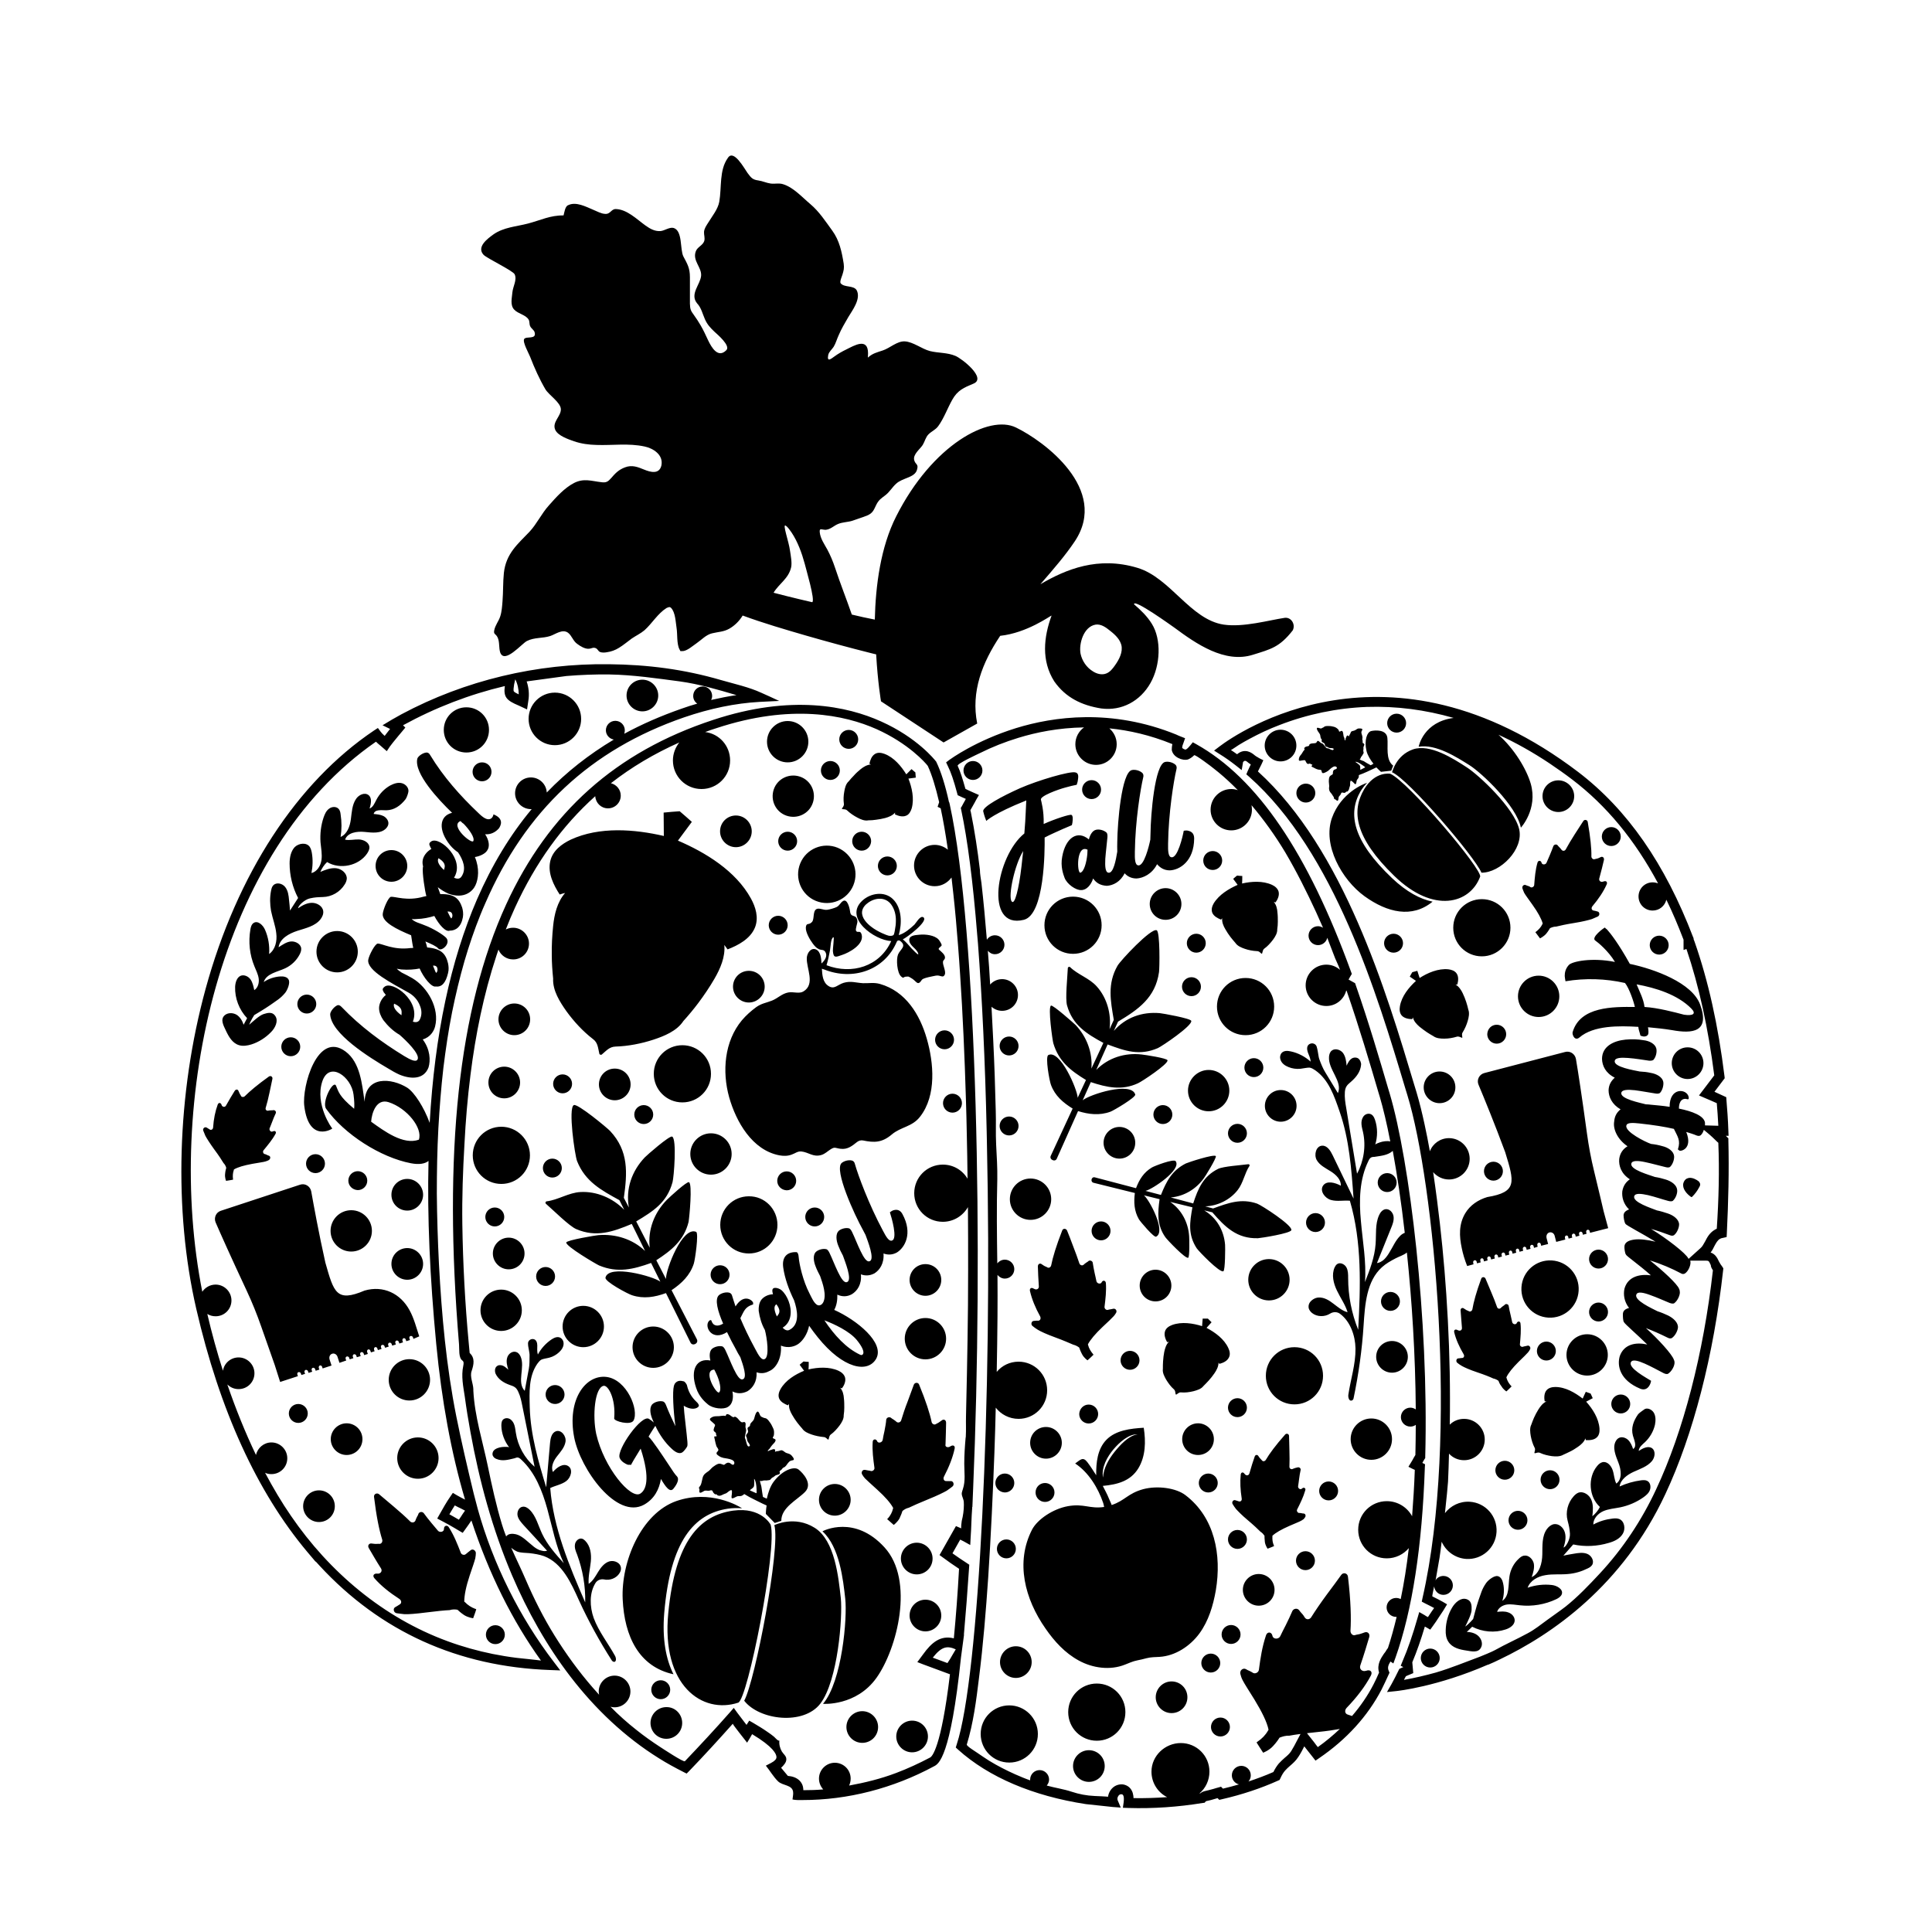 <?xml version="1.0" encoding="utf-8"?>
<!-- Generator: Adobe Illustrator 19.1.0, SVG Export Plug-In . SVG Version: 6.00 Build 0)  -->
<svg version="1.1" id="Layer_1" xmlns="http://www.w3.org/2000/svg" xmlns:xlink="http://www.w3.org/1999/xlink" x="0px" y="0px"
	 width="1000px" height="1000px" viewBox="0 0 1000 1000" style="enable-background:new 0 0 1000 1000;" xml:space="preserve">
<path d="M664.9,319.8c-8.1,1.2-21.3,5-31.5,3.5c-17.3-2.6-27.6-24.3-44.7-29.4c-20.3-6.1-36.9,0.7-50.2,8.5c6.6-7.6,13-15,17.8-22.2
	c18-27-16.1-52-30.4-58.9c-13.9-6.9-43.3,8.9-62,45.9c-8.1,15.9-10.7,35.9-11.1,53.5c-4-0.8-7.9-1.6-11.9-2.6
	c-2.8-8.1-6-16.1-8.7-24.3c-1.1-3.3-2.4-6.4-4-9.4c-1.5-2.7-3.6-5.7-3.9-8.9c-0.3-2.6,1.3-1.1,3.3-1.3c2.4-0.3,4-2.1,6.2-3
	c2.4-1,5.1-0.9,7.5-1.7c2.4-0.9,5.2-1.7,7.6-2.7c2.8-1.2,3.3-2.7,4.6-5.4s2.6-3.4,4.8-5.1c2.2-1.7,3.5-4.1,5.5-5.9
	c1.7-1.6,4-2.3,6.1-3.2c2-0.8,4.3-1.9,4.8-4.3c0.8-2.8-0.9-2.4-1.5-4.7c-0.8-3,3-5.7,4.4-7.9c1.1-1.8,1.5-4,3-5.5
	c1.6-1.6,3.6-2.3,5-4.2c3-4.1,4.8-9.3,7.3-13.7c2.7-4.9,6.1-6.3,10.9-8.3c7.1-2.8-5.9-13-9.3-14.4c-4.3-1.8-8.8-1.4-13.2-2.5
	c-4.2-1.1-8.7-4.8-13-5c-4-0.2-7.7,3.5-11.4,4.7c-3,1-5.3,1.5-7.7,3.7l0.1-2.2c0-8.5-7.4-3.9-11.1-2.1c-2.3,1.1-4.4,2.3-6.3,3.7
	c-1.7,1.2-4,3.2-3.2-0.8c0.4-1.7,1.9-2.8,2.8-4.2c1.1-1.8,1.7-4.1,2.6-6c1.4-3.3,3.2-6.3,5-9.4c2-3.4,6.7-9.4,4.3-13.9
	c-1.6-2.6-6.3-1.3-8.2-3.5c-0.8-0.7,0.6-3.7,0.8-4.4c0.7-2.3,1-3.4,0.7-5.8c-1-6.2-2.2-12-5.9-17.1c-3.5-4.8-6.8-9.9-11.3-13.7
	c-4.3-3.6-8.7-8.6-14-10.3c-2.3-0.8-4.3-0.1-6.6-0.4c-2.2-0.3-4.2-1.3-6.4-1.6c-2.9-0.4-3.7-1.3-5.6-3.9c-1.6-2.2-7.2-12.6-10.2-7.7
	c-4.5,6.3-3.1,15.2-4.4,22.6c-0.7,3.9-3.7,7.5-5.7,10.8c-1,1.6-2,2.9-2.2,4.8c-0.1,1.6,0.6,3.2,0.1,4.8c-0.8,2.3-3.6,3-4.4,5.4
	c-1.7,4.8,3.1,8.1,2.8,12.5c-0.4,4.6-6,9.5-2.1,14.3c2.2,2.3,2.8,5.4,4.1,8.3c1.2,2.7,2.8,4.4,4.9,6.4c1.4,1.3,8.6,7.3,6.1,9.6
	c-4.2,4.2-7.5-1.2-9.4-5.2c-1.2-2.6-2.4-5.2-3.8-7.6c-1.1-1.9-2.2-3.6-3.5-5.4c-1.7-2.3-2-3-2.1-5.9c0-4.6,0-9.2,0-13.7
	c0-4.8-1.3-6.8-3.4-10.8c-1.8-3.6-0.3-13.2-5-14.7c-2.1-0.6-4.7,1.4-6.8,1.6c-2.9,0.2-5.3-1.1-7.7-2.8c-4.6-3.3-9.6-8.4-15.4-8.6
	c-2.5-0.1-2.8,2.8-5.7,2.5c-1.9-0.1-4.1-1.3-6-2.1c-3.8-1.6-9-4.4-13-2.4c-1.6,0.5-2,3.8-2.4,5.3c-6.9-0.1-11.9,2.5-18.4,4.2
	c-6.1,1.6-12.7,1.9-18,5.7c-2.9,2.1-8.8,6.4-5,10.5c1.9,1.9,15.2,8.2,16.1,10.1c1.3,2.9-0.9,6.2-1.2,9.4c-0.2,2.7-1.3,6.6,1,8.9
	c1.9,2.1,5.9,2.6,7.4,5.1c0.6,0.9,0.3,2.4,0.8,3.4c0.5,1.2,1.9,1.9,2.3,3.1c1.2,4.1-4.4,1.9-5.4,3.6c-0.9,1.6,2.4,7.4,3.1,9.2
	c2.2,5.7,4.8,11.5,7.9,16.8c1.9,3.1,7.9,6.8,8,10.3c0.1,3.7-4.7,6.7-2.9,10.7c1.4,3.1,6.9,4.9,9.7,5.9c3.8,1.3,7.7,1.8,11.6,1.9
	c8.3,0.3,16.6-1,24.9,0.8c4.4,0.9,10,4.3,8.7,10c-1.2,4.5-5.6,3.3-8.8,2c-3.4-1.4-6.4-2.6-10-1.2c-3.2,1.2-5,3-7.2,5.6
	c-1.6,1.8-2.5,2.4-4.9,2.1c-5.3-0.6-9.2-2.2-14.3,0.4c-5,2.6-9.2,7.3-13,11.6c-3.8,4.2-6.2,9.5-10,13.6
	c-6.2,6.5-12.2,11.3-13.3,21.4c-0.5,4.8-0.3,9.7-0.7,14.6c-0.2,2.6-0.4,5.5-1.2,7.9c-0.8,2.5-2.6,4.5-3.1,7.2
	c-0.4,2.1,0.7,1.6,1.7,3.5c1.2,2.4,0.6,5.4,1.4,7.9c2.2,6.2,11.2-4.6,13.8-5.9c3.9-2,8.1-1.3,12.1-2.6c2.7-0.9,6.3-3.8,9.2-1.7
	c2,1.5,2.6,4.3,4.8,5.8c1.6,1.2,3.9,2.6,5.9,2.5c1.7-0.1,2.3-1,3.9-0.2c0.7,0.4,1.1,1.4,1.8,1.8c1.1,0.5,2.6,0.4,3.7,0.2
	c2.2-0.3,4.4-1.1,6.3-2.3c2.3-1.4,4.4-3.2,6.6-4.8c2.2-1.5,4.6-2.6,6.6-4.3c4-3.6,6.8-8.6,11.4-11.5c1.2-0.5,1.7-0.7,2.3-0.1
	c2.3,2.3,2.4,7.4,2.9,10.5c0.5,3,0,8.2,1.5,11c0.8,1.4,0.1,0.8,1.5,0.9c2.3,0.1,5.6-2.9,7.4-4.1c2.6-1.8,4.9-4.4,8-5.1
	c3.2-0.8,5.9-0.7,8.9-2.4c2.8-1.6,5.2-4,6.9-6.8c10.9,4,21.9,7.2,32.9,10.4c11.1,3.2,22.2,6.2,33.3,9c0.9,0.2,1.9,0.5,2.9,0.7
	C454.3,353,456,363,456,363l32.4,21.3l17.4-9.8c-3.3-16.5,2.6-31.5,11.9-45.4c13.9-1.5,25.8-10.3,26.6-10.5
	c-4.1,11.2-5.4,23.4,1.4,34.1c5.9,8.4,14.2,12.4,24.3,14c10.6,1.4,20.2-3.8,25.5-13.2c5.2-9.2,5.7-22.6,0.7-30.6
	c-2.4-3.9-5.7-7.1-9.2-10.1c-0.5-3.3,19.6,11.2,20.9,12.1c11.2,8.3,26,18.6,40.6,14c9.3-2.9,13.8-3.9,20.6-12.6
	C670.7,323.3,668.4,319.3,664.9,319.8z M420.4,311.7c-0.1,0-10.9-2.5-20-4.9c2.7-4.6,7.8-7.3,9.1-13.2c0.5-2.4-0.2-6-0.6-8.6
	c-0.6-4.7-4.1-14.2-2.2-12.9c1.2,0.8,2.1,2.3,3,3.5c3.2,4.8,5.3,10.6,6.8,16.1C417.1,294.3,422.1,310.9,420.4,311.7z M577.1,344.4
	c-1.2,1.7-2.5,3.4-4.5,4.2c-2.3,0.9-4.9,0.2-6.9-1.1c-3.3-2-5.6-5.4-6.4-9.1c-1-5.2,1.6-14.1,7.8-15.1c2.8-0.4,5.3,1.4,7.5,3.2
	c1.4,1.1,2.8,2.3,3.9,3.7c0.9,1.1,1.5,2.3,1.9,3.6C581.3,337.5,579.3,341.3,577.1,344.4z M247.3,781.1c-0.7-2.7-1.4-5.3-2.1-8
	c-3.2-13.2-6.3-26.5-9-39.9c-5.2-26-7.6-52.5-9-79c-0.6-12.1-1-24.3-1.1-36.4c0-11.3,0.2-22.6,0.8-33.8c0.6-10.5,1.4-20.9,2.6-31.3
	c1.2-9.7,2.6-19.3,4.5-28.8c1.8-8.9,3.9-17.7,6.4-26.4c2.4-8.2,5.1-16.2,8.3-24.1c0.8-2,1.6-3.9,2.5-5.9
	c20.8-48,54.5-79.5,102.9-96.2c13.4-4.6,26.5-7.3,39-8l10.2-0.5c0,0-8.8-4.1-9.2-4.2c-6.5-3-14-4.6-20.9-6.6c-19.2-5.6-38-8-58-8.2
	c-37.2-0.5-74.5,8.3-107.4,25.9c-3.3,1.8-6.6,3.7-9.8,5.7l3.9,1.9c-0.4,0.5-0.7,0.9-1.1,1.4c-0.6,0.7-1.1,1.5-1.7,2.2
	c-1-0.9-1.7-1.6-2.1-2.2l-1.4-1.9l-2,1.3c-39.9,26.8-70.9,74.3-87.2,133.8c-14.8,54.1-16.6,114.5-4.8,165.6
	c12.1,52.4,31.4,94.7,57.4,125.7l4.4,5.2l0-0.2l2,2.2c31.5,34.1,71.7,52.3,119.3,54l5.3,0.2c0,0-3.2-4.2-3.2-4.2
	C269,837.2,255.2,809.5,247.3,781.1z M266.1,354.3l0.6-2.7c1.2,2.3,1.8,5.2,1.8,7.8c-1.1-0.5-2.2-1.1-2.5-1.5
	C265.6,357.4,265.9,355.8,266.1,354.3z M267.4,858.1c-4.1-0.5-8.2-1.2-12.3-2c-7.9-1.6-15.8-3.8-23.4-6.6
	c-33.3-12.2-61.2-35.8-81.1-64.9c-4.9-7.1-9.3-14.6-13.4-22.3c1,0.5,2.1,0.7,3.3,0.7c4.6,0,8.2-3.7,8.2-8.2s-3.7-8.2-8.2-8.2
	c-3.9,0-7.2,2.8-8,6.5c-5.6-11.7-10.5-23.9-14.7-36.1c0-0.1-0.1-0.3-0.1-0.4c1.5,1.5,3.5,2.4,5.8,2.4c4.6,0,8.2-3.7,8.2-8.2
	s-3.7-8.2-8.2-8.2c-4.1,0-7.5,3-8.1,6.9c-3.1-9.7-5.8-19.5-8.1-29.4c1.3,0.8,2.7,1.2,4.3,1.2c4.6,0,8.2-3.7,8.2-8.2
	s-3.7-8.2-8.2-8.2c-2.9,0-5.4,1.5-6.9,3.7c-19.4-98,8.2-228.2,89.9-284.7c0.7,0.7,1.5,1.4,2.5,2.2l3.1,2.7l1.6-2.4
	c0.9-1.4,8-9.8,8-9.8l-1.2-1.2c16.8-9.2,34.5-16,52.7-20.3c-0.8,5.8,1,7.5,7.2,10.1l4.3,2l0.7-4.7c0.5-3.1,0.2-6.6-0.9-9.8
	c0,0,18.9-2.6,20.6-2.8c7.4-0.6,14.8-0.9,22.2-0.8c12.2,0.2,24.4,2,36.5,3.6c10.1,1.4,19.5,4.2,29.3,7.1c-4.3,0.6-8.7,1.5-13.1,2.5
	c0.3-0.6,0.5-1.3,0.5-2.1c0-2.7-2.2-4.9-4.9-4.9s-4.9,2.2-4.9,4.9c0,1.7,0.8,3.1,2.1,4c-2.7,0.8-5.4,1.6-8.1,2.6
	c-10.6,3.7-20.5,8-29.7,13c0.2-0.6,0.3-1.1,0.3-1.8c0-2.7-2.2-4.9-4.9-4.9s-4.9,2.2-4.9,4.9c0,2.4,1.8,4.4,4.1,4.8
	c-12.9,7.7-24.5,16.8-34.7,27.4c-0.2-4.3-3.8-7.8-8.2-7.8c-4.6,0-8.2,3.7-8.2,8.2s3.7,8.2,8.2,8.2c0.2,0,0.3,0,0.4,0
	c-11.2,13.4-20.6,29-28.3,46.7c-13.7,31.7-21.9,70-24.5,115.7c-2.9-8-7.9-15.8-11.6-18.2c-8.2-5.1-21.6-6.3-22.1,7.3
	c-1.3-9.3-2.3-20.4-9.8-26c-14.6-11-22.7,18.1-21.4,28.2c2.4,19.4,14.7,11.7,14.5,11.6c-0.2,0-9.1-12.4-5.2-24.3
	c3.6-10.9,15.1-2.5,16.2,6.8c0.4,3.2,0.5,5.6,0.3,7.3c-8.1-6.7-8.1-9.1-9.4-12c-1.5-3-7.5,8.6-5.1,12c9.4,13.2,28.2,25.2,43.9,28.2
	c4.2,0.8,7.2,0.3,9.1-1.2c-0.7,28.8,0.7,60.3,4,94.8c2.8,29.2,7.7,56.1,14.9,80.5c-1.5-0.8-3-1.5-4.3-2.3l-2-1.2l-1.3,1.9
	c-2.1,3-3.8,6.1-5.5,9.1l-1.3,2.3l2.3,1.2c2.2,1.1,4.4,2.4,6.5,3.6c0.8,0.5,1.7,1,2.5,1.5l1.9,1.1l1.3-1.8c1.1-1.5,2.2-3.1,3.2-4.6
	c9.1,27.6,21.1,51.8,36,72.5C278.2,859.2,269.1,858.3,267.4,858.1z M216.8,589.9c-8.1,2.9-18-4.5-24.7-9.3
	c0.3-4.5,2.7-12.2,9.1-10.1C210.7,573.6,218.9,583.9,216.8,589.9z M240.7,781.9c-0.4,0.6-0.8,1.2-1.2,1.7c-0.6,1-1.3,2-2,3
	c-0.2-0.1-0.4-0.2-0.5-0.3c-1.4-0.8-2.9-1.7-4.4-2.5c0.9-1.5,1.8-3.1,2.8-4.6c1.1,0.6,2.1,1.1,3.2,1.6
	C239.3,781.2,240,781.5,240.7,781.9z M499,846l-0.1,0.2c1-11.2,1.9-22.9,2.7-34.9l0.1-1.4l-1.2-0.8c-2.7-1.7-5.2-3.5-7.5-5.1l4-7.1
	c0.6,0.3,1.2,0.6,1.8,0.9l3.4,1.9l0.2-3.9c0.2-2.6,0.3-5.3,0.4-8c0.1-2.4,0.2-4.9,0.4-7.3l0-0.5l0.1,0.1l0.4-9.7
	c5.2-122.5,2.2-288.5-12.1-354l-0.3-1.2l-0.1,0c-1.9-8.7-4.2-16-6.6-20.9l-0.1-0.2l-0.2-0.2c-0.4-0.5-9.5-12.1-28.3-20.5
	c-17.3-7.8-46.3-14.2-86.8-0.8c-50.3,16.5-85.3,47.8-107.2,95.5c-24.7,53.9-32.7,128.4-24.4,227.8c0.2,2.4-0.3,6.7,1.6,8.2
	c1,0.7,0.8,1.6,0.6,2.8c-1.2,5.4,0,10.9,0.8,16.2c0.8,6,1.8,12.1,2.9,18.1c4.6,25.4,11.4,50.4,21.5,74.1c8,18.7,18,36.6,30.4,52.7
	c12.7,16.5,28,31.1,45.7,42.1c4.1,2.6,8.4,4.9,12.7,7.1l1.6,0.8l1.3-1.3c7.7-8,15.3-16.3,22.6-24.5c-0.2,0.3,6.9,9.1,7.4,9.8
	c0.9-1.5,1.8-2.9,2.6-4.4c11,6.6,12.6,10.3,12.6,11.9c0,1-0.9,2-2.8,3c0,0-2.7,1.4-2.7,1.4c2.2,2.7,3.9,5.8,6.4,8.2
	c2.4,2.2,7.2,1.7,7.7,5.3c0.2,1.3-0.2,2.7-0.3,4c1.7,0.4,3.5,0.3,5.3,0.3c23.2,0,46.7-6,68-17.5c2.3-1.2,8.5-4.4,13.9-56.3L499,846z
	 M493.1,856.4c-0.8,1.5-1.7,2.9-2.7,4.4c0,0,0,0,0,0c-2.4-0.9-5-1.8-7.6-2.8c4.7-6,7.6-6.2,11.9-4.3L493.1,856.4z M493.7,848
	c-6.9-1.7-11.5,2.1-16,8.4l-2.9,3.9l3.1,1.2c4.6,1.7,8.9,3.3,12.7,4.7l1.1,0.4c-4.6,38.3-9.3,42.6-10.3,43.1c-5.7,3-11.5,5.7-17.6,8
	c-7.9,3-16.1,5-24.3,6.5c0.5-1.1,0.8-2.3,0.8-3.6c0-4.6-3.7-8.2-8.2-8.2s-8.2,3.7-8.2,8.2c0,2.2,0.9,4.2,2.2,5.6
	c-3.4,0.3-6.9,0.4-10.3,0.4c0-2.1-0.7-3.7-2-5l-0.1-0.1c-1.5-1.4-3.5-2.1-5.9-2.3c0,0-3.5-4.2-3.5-4.2c1.2-1.1,2.8-2.8,2.7-4.5
	c0-1.6-1.5-2.6-2.3-3.9c-1-1.7-1.5-3.7-1.3-5.7c-0.7,0.4-2.2-1.5-2.8-2c-1.1-0.9-2.2-1.7-3.4-2.5c-2.4-1.7-4.8-3.1-7.3-4.6
	c0,0-2.1-1.2-2.1-1.2l-1.4,2.2c-0.4-0.6-0.9-1.1-1.3-1.7c-1.2-1.5-2.3-3.1-3.5-4.6l-1.8-2.5l-2,2.3c-7.5,8.5-15.4,17-23.3,25.3
	c-0.6,0.7-11.6-6.6-12.7-7.3c-4.3-2.8-8.4-5.7-12.4-8.9c-4.7-3.7-9.2-7.7-13.4-12c0.7,0.2,1.3,0.3,2.1,0.3c4.6,0,8.2-3.7,8.2-8.2
	s-3.7-8.2-8.2-8.2s-8.2,3.7-8.2,8.2c0,0.6,0.1,1.2,0.2,1.7c-1.1-1.2-2.2-2.5-3.3-3.7c-7.3-8.4-13.9-17.5-19.8-27
	c-5.7-9.2-10.6-18.9-14.9-28.9c-2.4-5.6-5.1-11-7.5-16.5c0.9,0.8,2,1.5,3.1,2c2,0.7,4.2,0.6,6.3,0.8c2.6,0.3,5.2,0.7,7.7,1.6
	c9.3,3.6,13.9,13.8,18,22.9c4.9,10.7,10.6,21.1,17,31.1c0.3,0.4,0.7,0.6,1.1,0.7c1.3,0,1.2-2,0.5-3.2c-3.6-6.5-8.4-12.5-11-19.5
	c-2.1-5.9-2.3-13,0.9-18.1c0.9-1.5,2.7-2.2,4.4-1.9c3,0.7,6.5-0.6,8.1-3.3c0.5-0.8,0.8-1.7,0.7-2.7c-0.1-0.9-0.5-1.7-1.2-2.3
	c-1.3-1.1-3.2-1.5-4.9-1c-2.5,0.8-4.3,3.1-5.7,5.4c-1.4,2.3-2.7,4.7-4.9,6.2c-0.3-3.8,0.7-7.6,1.1-11.5s-0.2-8.1-2.9-10.8
	c-0.5-0.5-1-0.9-1.7-1.1c-1.7-0.4-3.4,1.3-3.6,3c-0.3,1.8,0.4,3.5,1.1,5.2c2.9,7.9,4.4,16.4,4.2,24.8c-8.3-19-16.5-38.6-18.1-59.2
	c2.7-1.3,5.9-1.8,8.3-3.6c2.4-1.8,3.6-6,1.1-7.7c-2.6-1.8-6,0.6-8,3c-1.2-2.7,0.3-5.8,2.1-8.1s3.9-4.6,4.4-7.5
	c0.5-2.9-2.1-6.4-4.9-5.5c-2.3,0.8-2.9,3.7-3.1,6.1c-0.7,7.6-1.3,15.3-2,22.9c-4.1-13.5-8.1-27.2-8.5-41.3
	c-0.2-7.9-0.6-16.1,3.9-22.6c0.6-0.8,1.2-1.6,2-2.1c0.9-0.5,3.3-0.8,4.3-1.1c1.9-0.5,3.6-1.5,5-2.8c1.4-1.3,2.5-3,2.3-4.9
	c-0.1-1-0.6-1.9-1.5-2.5c-1.5-0.9-3.2-0.2-4.6,0.7c-3,2-5.5,4.7-7.2,7.9c-0.5-1.5-0.3-3.1-0.3-4.7c0-1.4-0.5-3.1-2.1-3.3
	c-1.4-0.2-2.8,0.9-2.7,2.4c0,1.5,0.5,3.1,0.7,4.7c0.1,0.5,0.1,1,0.1,1.5c0,2.2,0,4.9-0.4,6.9l-2.1,11.3c-4.3-4.5,0.4-12.3-2.2-17.9
	c-0.5-1-1.2-1.9-2.2-2.2c-2-0.7-4.2,1-4.7,3c-0.6,2,0,4.2,0.6,6.2c-1.1-1.1-2.4-2.3-4.1-2.4c-0.9-0.1-1.7,0.3-2.2,0.9
	c-0.8,1-0.7,2.6-0.3,3.5c1.4,3,4.2,4.7,7.2,5.8c1,0.4,2,0.6,2.9,1.3c0.8,0.6,1.3,1.5,1.7,2.4c1.1,2.3,1.6,4.9,2.1,7.4
	c2.1,10.4,4.2,20.9,6.3,31.3c-5.2-4.5-8.7-10.8-9.7-17.6c-0.4-2.4-0.5-5.1-2.6-6.8c-1-0.8-2.4-1-3.5-0.4c-1.3,0.7-1.4,2.2-1.4,3.6
	c0.1,4,1.6,8,4.1,11.2c-0.3-0.4-2-0.3-2.4-0.3c-0.9,0-1.7,0.1-2.6,0.3c-1.5,0.4-3.2,1.1-3.6,2.7c-0.2,0.7-0.1,1.5,0.4,2.1
	c0.4,0.6,1.1,1,1.7,1.2c2.9,1.2,5.9,0.4,8.8-0.3c0.7-0.1,1.4-0.6,2.1-0.5c0.7,0.1,1.3,0.6,1.8,1.1c7.2,6.7,10.9,16.2,13.5,25.6
	c2.6,9.4,4.4,19.2,8.5,28c-4.2-4.7-8.5-9.5-11.2-15.2c-2-4.2-3.1-9.1-6.4-12.4c-1-1-2.4-1.9-3.8-1.6c-1.9,0.3-2.9,2.7-2.5,4.6
	s1.8,3.4,3.1,4.9c4.1,4.4,8.2,8.9,12.2,13.3c-0.1-0.1-0.9,0.3-2,0.1c-1-0.2-1.3-0.3-2-0.5c-1.4-0.6-2.6-1.4-3.7-2.4
	c-2.3-1.8-4.5-4.2-7.3-5.4c-1.5-0.6-3.6-0.9-5.1-0.2c-0.5,0.3-0.9,0.6-1.1,1c-0.8-2.1-1.6-4.2-2.2-6.3c-3-9.9-5.2-20-7.3-30.1
	c-2.7-13-6.8-25.7-7.5-39.1c0-0.3,0-0.5,0-0.8c-0.1-3-1.9-6.5-0.9-9.3c1.2-3.6,1.8-6.8-1-9.4c-0.2-1.8-0.3-3.5-0.5-5.3
	c-1.9-20.4-3-41-3.3-61.5c-0.2-13.7,0.3-27.6,1.1-41.3c0.6-11.9,1.6-23.9,3.1-35.7c2.6-20.9,6.8-41.7,13.4-61.7
	c0.4-1.1,0.7-2.2,1.1-3.3c1.2,3,4.2,5.1,7.6,5.1c4.6,0,8.2-3.7,8.2-8.2s-3.7-8.2-8.2-8.2c-1.4,0-2.6,0.3-3.8,0.9
	c1.5-3.9,3.1-7.7,4.8-11.4c10.6-23.1,24.3-42.2,41.5-57.6c0.2,3.5,3,6.3,6.6,6.3c3.6,0,6.6-2.9,6.6-6.6c0-3.1-2.2-5.7-5.1-6.4
	c10.6-8.3,22.4-15.3,35.4-21.1c-2,2.5-3.3,5.8-3.3,9.3c0,8.2,6.6,14.8,14.8,14.8s14.8-6.6,14.8-14.8c0-7.6-5.6-13.8-12.9-14.7
	c1.9-0.7,3.8-1.4,5.8-2c38.8-12.8,66.5-6.8,82.9,0.5c16.5,7.4,25.3,17.4,26.5,19c2.1,4.5,4.1,11,5.9,18.8c0,0.1-0.1,0.2-0.1,0.3
	l-0.7,2.1l1.6,0.8c1.4,6.6,2.5,13.2,3.5,19.9c0.1,0.5,0.1,1,0.2,1.5c-1.8-1.5-4.2-2.5-6.8-2.5c-5.9,0-10.7,4.8-10.7,10.7
	s4.8,10.7,10.7,10.7c3.6,0,6.7-1.8,8.7-4.5c0.3,2.7,0.6,5.3,0.9,8c1,9.1,1.8,18.2,2.5,27.4c0.8,10.1,1.4,20.2,2,30.3
	c0.6,10.8,1.1,21.7,1.5,32.5c0.4,11.4,0.8,22.8,1,34.2c0.2,7.8,0.3,15.7,0.4,23.5c-2.6-4.4-7.3-7.3-12.8-7.3
	c-8.2,0-14.8,6.6-14.8,14.8c0,8.2,6.6,14.8,14.8,14.8c5.6,0,10.4-3.1,13-7.6c0.1,10.9,0.1,21.9,0.1,32.8c0,11.9-0.1,23.8-0.3,35.7
	c-0.2,11.7-0.4,23.3-0.7,35c0,1.6-0.1,3.2-0.1,4.8c-0.1,3.5,0.1,6.9-0.1,10.3c0,0.3,0,0.5-0.1,0.8c-0.4,4.5-0.7,9-0.7,13.5
	c0,4.4,0.7,8.8-0.7,13c-0.2,0.7-0.5,1.4-0.6,2.1c-0.1,1.1,0.4,2,0.7,3c0.4,1.1,0.4,2,0.4,3.1c0,2.8-0.4,5.6-1.1,8.3
	c-0.1,0.5-0.5,3.8-0.2,3.9c-0.2-0.1-0.5-0.2-0.7-0.3l-2.1-0.9l-8.5,15l1.8,1.3c2.5,1.9,5.3,3.8,8.3,5.8
	C495.7,824.7,494.8,836.6,493.7,848z M894.6,590.2l0-1l-0.7-0.7c-0.2-0.2-0.4-0.4-0.6-0.6h1.4l-0.1-2.6c-0.2-6-0.6-11.2-1-16
	l-0.1-1.4l-1.3-0.6c-1.5-0.7-3-1.4-4.8-2.2l5.3-7l-0.1-1c-3.3-26.6-8.4-49.4-15.5-69.7l-0.5-1.3v-0.5l-0.2-0.4
	c-14.6-38.2-34.1-66.2-59.5-85.6c-98.3-74.7-176.9-19.9-185.6-13.3l-2.9,2.2l3,1.9c2.6,1.6,5.3,3.5,8,5.6l3.3,2.6l0.7-4.1
	c0,0,0-0.1,0-0.1c0,0,0,0,0,0c0.9-0.8,1.2-1,3,0.6l0.3,0.2c0.3,0.2,0.5,0.3,0.7,0.5c0,0,0,0,0,0c-0.5,1.1-1.1,2.2-1.6,3.4l-0.7,1.7
	l1.4,1.2c44.2,39.1,66.3,112.7,80.9,161.4l1.1,3.6c13.6,44.4,26.8,177,7.8,260.1l-0.4,1.9l1.7,0.9c0.8,0.4,1.6,0.8,2.4,1.2
	c0.8,0.4,1.5,0.8,2.3,1.2c-0.4,0.6-0.8,1.2-1.2,1.7c-0.7,1-1.3,2-2,3c-0.6-0.3-1.2-0.6-1.7-1l-2.8-1.6l-0.9,3.1
	c-2.4,8.4-4.9,15.8-7.8,22.5l-0.9,2.2l1.4,0.7l0,0c0,0-0.1,0-0.1,0c-0.4,0.2-0.8,0.3-1.1,0.5l-0.9,0.4l-0.4,0.8
	c-1.2,2.4-2.3,4.7-3.6,7l-2.4,4.2l4.8-0.5c0.9-0.1,21.3-2.3,47.5-13.7l0.1,0.1l0.1-0.1c1.9-0.8,3.9-1.7,5.9-2.7
	c26.8-12.8,63.5-38,85.7-85.6c14.4-30.7,25-71.8,29.9-115.9l0.1-0.9l-0.5-0.8c-0.7-0.9-1.3-1.8-1.8-2.8c-0.8-1.7-1.8-3.8-4.3-4.6
	c0.8-1,1.4-2.1,1.9-3.2c0.9-1.7,1.7-3.2,3-3.9c0.4-0.2,0.8-0.4,1.6-0.5l1.8-0.4l0.1-1.8C894.6,622,895,605.9,894.6,590.2z
	 M886.6,657.5c-4.9,43.2-15.3,83.4-29.4,113.4c-7.4,15.9-17.2,30.7-29.2,43.6c-5.6,6-11.3,12-17.7,17.1c-3.1,2.4-6.4,4.6-9.5,6.9
	c-3.3,2.4-6.5,5-10.1,6.9c-5.5,3-11.4,5.6-16.9,8.7c-1.6,0.9-6.8,3-7.8,3.4c-7.6,2.8-15,5.9-22.8,8.2c-5.4,1.5-10.9,2.8-16.5,3.8
	c0.3-0.6,0.6-1.3,1-1.9c0.1,0,0.1,0,0.2-0.1c0.4-0.2,0.8-0.3,1.2-0.5l2.4-1l-0.5-5.6c2.4-5.7,4.5-11.8,6.5-18.5
	c0.3,0.2,0.6,0.3,0.9,0.5l1.9,1.1l1.3-1.8c1.2-1.6,2.3-3.3,3.4-5c0.7-1,1.3-2,2-3l2-3.3l-2.2-1.3c-1.6-0.9-3.2-1.7-4.8-2.5
	c-0.2-0.1-0.4-0.2-0.6-0.3c-0.2-0.1,0.4-2.7,0.9-5.2c0.3,2.5,2.3,4.4,4.8,4.4c2.7,0,4.9-2.2,4.9-4.9c0-2.7-2.2-4.9-4.9-4.9
	c-1.7,0-3.3,0.9-4.1,2.3c0.2-0.7,0.3-1.2,0.3-1.4c0.6-3.4,1.2-6.9,1.8-10.3c0.3-2,0.7-4.9,1.1-8.3c2.2,4.9,6.9,8.5,12.7,8.9
	c8.2,0.5,15.2-5.7,15.7-13.9c0.5-8.2-5.7-15.2-13.9-15.7c-5.2-0.3-9.9,2.1-12.8,5.9c0.8-7.5,1.5-14.3,1.6-16.3
	c0.2-4.8,0.4-9.7,0.5-14.5c1.9,2.1,4.7,3.4,7.8,3.4c5.9,0,10.7-4.8,10.7-10.7s-4.8-10.7-10.7-10.7c-2.9,0-5.5,1.1-7.4,3
	c0.1-4.6,0.1-9.2,0.1-13.8c0-17.9-0.7-35.8-1.9-53.7c-1.1-16.3-2.7-32.6-4.8-48.8c-0.6-4.8-1.3-9.6-2-14.4c2,2.3,4.9,3.8,8.2,3.8
	c5.9,0,10.7-4.8,10.7-10.7c0-5.9-4.8-10.7-10.7-10.7c-4.5,0-8.4,2.8-9.9,6.8c-0.8-4.7-1.8-9.5-2.8-14.2c-1.2-5.5-2.5-10.9-4.1-16.3
	l-1.1-3.6c-14.6-48.7-36.6-122.2-81-162.5c0.3-0.6,0.6-1.2,0.9-1.8c0.3-0.6,0.6-1.2,0.9-1.8l1-2.2l-2.2-1.1
	c-0.5-0.3-0.9-0.6-1.5-0.9c-0.2-0.2-0.5-0.3-0.7-0.5c-1.4-1.2-5-4.1-9.2-0.6c-1.1-0.8-2.1-1.5-3.2-2.2c0.2,0.1,3.7-2.4,4.1-2.6
	c1.8-1.1,3.7-2.2,5.6-3.2c5-2.7,10.1-5.1,15.4-7.1c14.4-5.6,29.8-8.8,45.3-9.4c15.2-0.5,30.3,1.5,44.9,5.7
	c-15.5,2-18,14.4-18.1,14.9c9-1.5,19.8,5.5,26.2,9.5c6.3,3.9,24.5,21.1,26.7,32.4c0,0,8.9-9.6,5.1-22.8c-2.2-7.5-8.4-17.9-16.7-25.3
	c9.2,4.2,18,9.2,26.4,14.8c4,2.7,8,5.5,11.8,8.4c17.6,13.4,32.3,31.1,44.4,53.7c-0.9-0.3-1.8-0.5-2.8-0.5c-4.1,0-7.3,3.3-7.3,7.3
	c0,4.1,3.3,7.3,7.3,7.3c3.5,0,6.3-2.4,7.1-5.6c3.2,6.5,6.1,13.4,8.9,20.7v5.3l1.5-0.5c6.5,19.2,11.2,40.6,14.4,65.4l-7.9,10.4l3,1.3
	c2.4,1,4.4,1.9,6.2,2.7c0.3,3.6,0.6,7.5,0.8,11.7l-6.9-0.2c0-0.5,0-1,0-1.4c-0.5-3.6-6.6-5.9-13.5-7.3c0-3.9,1.8-5.7,4.6-4.8
	c0.3,0,0.7-0.2,0.4-1.4c-1.1-4.2-9.9-4.9-9.8,5.3c-3.5-0.6-7-0.8-9.7-1.1c-0.8-0.1-1.7-0.2-2.6-0.2c-2.9-0.8-13.4-2.8-12.7-6
	c0.3-1.6,3.3-1.7,7-1.3c3.9,0.5,7.3,1.2,10.7,1.7c1.1,0.2,1.9,0,2.3-0.3c1.4-1.5,2-4.2,1.7-5.8c-0.5-2.4-3.4-4.1-6.6-4.6
	c-1.7-0.4-3.6-0.6-5.6-0.7c-2.8-0.6-13.6-2.3-12.9-5.5c0.2-1.6,3.2-1.8,6.9-1.5c3.9,0.3,7.3,0.9,10.8,1.4c1.1,0.1,1.9-0.1,2.3-0.4
	c1.4-1.6,1.9-4.2,1.5-5.9c-0.6-2.4-3.6-4-6.7-4.3c-2.8-0.5-5.9-0.6-9.2-0.3c-6.2,0.6-12.2,3.5-12.2,10c0.1,3.5,1.8,7.3,6.6,9.7
	c-1.8,1.6-3.1,3.6-3.2,6.5c0,3.4,1.7,7.3,6.2,9.9c-1.9,1.5-3.1,3.5-3.3,6.3c-0.7,3.8,1.6,9.2,6.9,12.8c-2.3,1.4-3.9,3.5-4.3,6.6
	c-0.3,3.5,1,7.6,5.5,10.5c-2,1.4-3.4,3.3-3.9,6.2c-0.3,2.9,0.5,6.5,3.5,9.4c-1.9,0.7-3.1,1.8-2.8,3.7c0,0.5,0.3,2.8,0.9,3.7
	c0.3,0.8,8.6,5,15.6,9.3c-4.2-1-8.2-1.5-11-1.1c-3,0.4-5.3,1.5-5.1,4.1c0,0.5,0.2,2.9,0.8,3.7c0.3,0.8,6.6,5.1,12.9,10.7
	c-5.9-0.8-12,0.7-13.7,7c-0.6,2.9-0.2,6.6,2.4,9.9c-2,0.5-3.3,1.5-3.2,3.5c0,0.5,0,3.3,0.6,3.9c0.6,1.1,6.4,6,12,11.5
	c-5.9-1.3-12-0.2-14.2,6c-1.5,5,0,12.5,10.6,16.9c2.2,0.9,3.7-0.1,4.5-1.3c0.5-0.7,0.9-1.6,1.1-2.8c-2.5-1.6-12.1-6.7-10.4-9.7
	c0.8-1.5,3.7-0.7,7.1,0.8c3.6,1.6,6.6,3.3,9.7,4.9c1,0.5,1.8,0.6,2.3,0.4c1.8-1.1,3.2-3.6,3.4-5.3c0.1-0.7,0-1.4-0.3-2
	c-0.9-2.8-8.2-10.8-14.5-16.4c3.6,1.4,7.3,3,11.1,4.9c0.9,0.5,1.7,0.6,2.3,0.3c1.8-1.2,3-3.7,3.2-5.4c0.2-2.6-2.3-4.9-5.1-6.3
	c-1.7-0.8-3.6-1.6-5.5-2.2c-2.9-1.5-12.3-5.7-10.9-8.7c0.6-1.6,3.6-1,7.1,0.3c3.7,1.3,6.9,2.8,10.1,4.1c1.1,0.4,1.9,0.4,2.3,0.2
	c1.7-1.2,2.9-3.8,3-5.5c0-0.7-0.1-1.4-0.4-2c-1-2.6-8.5-9.5-15.1-14.7c5.9,1.8,11.6,4.3,15.9,6.6c0.9,0.6,1.7,0.5,2.3,0.1
	c1.7-1.2,2.8-3.9,2.8-5.6c0-0.3-0.1-0.7-0.1-1h8c1.6,0,1.6,0.2,2.5,2.1l0.1,0.2C885.5,655.8,886.1,656.7,886.6,657.5z M888.6,636
	c-0.3,0.1-0.7,0.3-1,0.5c-2.6,1.5-3.9,3.8-5,6c-0.8,1.4-1.5,2.8-2.5,3.6l-6.1,5.5c0-0.1-0.1-0.2-0.1-0.2
	c-1.3-2.7-11.1-10.3-19.3-15.3c3.3,0.9,6.4,2,9.6,3.2c1,0.4,1.7,0.4,2.3,0c1.6-1.3,2.6-3.9,2.6-5.6c-0.1-2.5-2.8-4.6-5.8-5.6
	c-1.8-0.6-3.7-1.2-5.7-1.6c-3-1.2-12.8-4.3-11.7-7.4c0.5-1.6,3.5-1.3,7.1-0.5c3.8,0.9,7.1,2.1,10.5,3c1.1,0.3,1.9,0.2,2.3,0
	c1.6-1.4,2.5-4,2.3-5.7c-0.2-2.5-2.9-4.5-6-5.4c-1.6-0.5-3.5-1-5.5-1.3c-2.7-1-13.2-3.8-12.2-7c0.4-1.6,3.4-1.5,7.1-0.7
	c3.8,0.8,7.2,1.8,10.6,2.6c1.1,0.3,1.9,0.2,2.3-0.1c1.5-1.4,2.3-4.1,2.1-5.7c-0.3-2.5-3.1-4.4-6.2-5.1c-1.7-0.5-3.7-0.9-5.7-1.1
	c-3-1-13.6-6.3-12.8-9.5c0.3-1.6,3.2-1.5,6.8-1.1c7.4,0.8,13,1.7,17.8,2.8c1.9,4,3.6,5.9,2.1,10.5c-0.2,0,0,0.2,0.7,0.7
	c0.7,0.6,7.1-0.8,3.6-9.6c1.9,0.6,3.7,1.1,5.3,1.8c1,0.4,1.8,0.3,2.3-0.2c0.7-0.7,1.2-1.7,1.5-2.7l3.1,2.6c0.8,0.7,2,1.8,3.3,3.1
	c0.3,0.3,0.7,0.7,1.1,1C890,606,889.6,621,888.6,636z M880,613.1c0,0.6-0.3,1.1-0.6,1.6c-0.9,1.7-2.1,3.3-3.5,4.7
	c-0.1,0.1-0.2,0.2-0.4,0.2c-0.1,0-0.3-0.1-0.4-0.2c-2.1-1.5-4.5-4.2-3.8-7c0.3-1,0.9-2,1.9-2.4c1.6-0.8,3.6-0.1,5.1,0.8
	c0.6,0.4,1.3,0.8,1.5,1.5C880,612.6,880,612.8,880,613.1z M719.2,865.8l-0.4-1c-0.7-1.5-0.3-2.9,0.9-4.8l1.5,1l1.1-3
	c8.7-24.5,13.8-57.6,15.2-98.5l0.1-1.6l-1.4-0.7c0.4-0.7,0.7-1.3,1.1-1.9l0.4-0.6l0-0.7c1.9-71.6-8.1-153.4-18.4-188l-0.7-2.3
	c-4.5-15.3-10.1-34.4-16.9-53.9l-0.3-0.9L698,507l0.2-0.3c0.2-0.3,0.4-0.7,0.6-1.1l0.9-1.5l-0.4-1.1
	c-22.4-61.7-48.6-100.2-80.1-117.8l-1.8-1l-1.3,1.6c-0.7,0.8-1.5,1.8-2.4,2.2c0,0,0,0,0,0c-0.5,0-1.5-0.5-1.8-0.9
	c0-0.8,0.3-1.8,0.7-2.7l0.8-2.3l-2.3-0.9c-0.3-0.1-0.7-0.3-1-0.4c-0.4-0.2-0.9-0.4-1.3-0.6c-33.5-13.6-63.6-9.3-83-3.3
	c-20.9,6.5-33.8,16-34.4,16.4l-1.7,1.3l0.9,1.9c1.6,3.2,3.1,7.6,4.8,14l0.3,1.1l1.1,0.5c0.7,0.3,1.4,0.7,2.2,1
	c0.3,0.1,0.6,0.3,0.9,0.4c-0.1,0.3-0.3,0.5-0.4,0.8c-0.6,1-1.1,2-1.7,3.1l-0.5,0.8l0.2,0.9c3.3,15.5,6.1,37.2,8.3,64.7l0,0l0.4,4.6
	c2.1,27.8,3.7,60.5,4.5,97l0,0l0.1,4.8c3,134.8-4.1,278-15.6,312.7l-0.5,1.6l1.2,1.1c15.9,14.3,38.8,24,66.1,28.2l14,1.5
	c0,0,0,0,0,0l4.1,0.3l-1.6-3.8c-0.3-0.7-0.1-1.6,0.4-2.3c0.3-0.4,0.8-0.9,1.6-0.8c0.6,0.1,0.8,0.3,1,0.9c0.2,0.5,0.3,1.5,0.1,3.3
	l-0.4,2.8l2.8,0.1c12.8,0.4,25.8-0.5,38.6-2.6l0.9-0.1l0.6-0.7c0,0,0.2-0.2,0.5-0.2c1.5-0.3,3-0.7,4.6-1.2c0.3-0.1,0.7-0.2,1-0.3
	l0.9,0.9l1.3-0.3c10.5-2.4,20.3-5.7,29-9.6l0.9-0.4l0.4-0.8c0.8-1.8,1.6-3.1,2.5-4.1c0.7-0.8,1.6-1.6,2.5-2.4c1.5-1.3,3-2.6,4.3-4.6
	c1.2-1.8,2.2-3.7,3.1-5.5c0.3,0.4,0.7,0.9,1,1.3c1.1,1.4,2.3,2.9,3.4,4.3l1.4,1.8l1.9-1.3c14.2-9.7,25.1-21.7,32.3-35.5
	c1.2-2.4,2.4-5,3.5-7.4L719.2,865.8z M721.3,629.6c-0.3-2.1-2.2-4.1-4.3-3.7c-1.5,0.3-2.6,1.7-3.2,3.1c-2.1,4.6-1.4,9.9-1.8,15
	c-0.5,6.8-3,13.3-5.5,19.6c0.8-10.5-1.2-21-2.1-31.6c-1-10.5-0.8-21.6,3.9-31.1c0.3-0.7,0.7-1.4,1.4-1.8c0.7-0.4,1.5-0.2,2.3-0.4
	c3.2-0.5,6.4-0.8,8.9-3c2.2,12.1,4.4,26.5,6.2,42.4c-1,0.4-1.9,1-2.5,1.7c-2.3,2.3-3.6,5.5-5.3,8.2c-0.8,1.4-1.7,2.7-2.8,3.8
	c-0.5,0.5-0.9,0.8-1.8,1.3c-1,0.6-2,0.6-2,0.7c2.4-6,4.9-12.1,7.3-18.1C720.8,633.8,721.6,631.7,721.3,629.6z M682.1,904.3
	c-0.6-0.8-1.3-1.6-1.9-2.5c-1.1-1.4-2.3-2.9-3.4-4.3l-0.3-0.4c1.6-0.2,3.4-0.4,5.4-0.6c5-0.5,8.9-1.1,11.6-1.6
	C690,898.2,686.2,901.4,682.1,904.3z M717,855.1l-0.7,0.9c-1.4,2.1-3.8,5.5-2.5,9.7c-0.9,2.1-1.9,4.3-2.9,6.2
	c-3,5.8-6.7,11.2-11.1,16.3c-0.2-0.1-0.4-0.1-0.6-0.2c-0.5-0.2-1-0.3-1.5-0.5c-1.6-0.4-1.9-2.2-0.7-3.5c5.3-5.5,9.6-11.1,12.6-16.8
	c1-2-0.5-3.2-2.5-2.4c0,0-0.1,0-0.1,0c-1.8,0.6-3.6-0.8-2.9-2.8c1.9-5.5,3.4-10.6,4.6-14.6c0.5-1.8-0.8-3-2.3-2.5
	c-0.9,0.3-1.3,0.5-2,0.7c-1,0.4-2.2,0.4-2.9,0.7c-1.3,0.5-2.6-0.8-2.5-2.3c0.4-6.1,0.2-15.4-1.3-27.9c-0.2-1.9-2.5-2.4-3.5-0.9
	c-1.8,2.5-4.4,6.1-7.5,10.2c-3.1,4.2-5.9,8.3-8.1,11.8c-0.9,1.2-2.4,1.2-3.2,0.1c-0.4-0.7-1-1.6-1.7-2.3c-0.5-0.6-1-1.1-1.3-1.6
	c-1-1.2-2.9-0.8-3.5,0.5c-0.9,2.1-2.1,4.7-3.4,7.3c-1,2-2.1,4-2.8,5.6c-0.7,1.7-3.6,1.9-4.1-0.1c0,0,0-0.1,0-0.1
	c-0.5-2.1-2.7-2.1-3.3-0.2c-2,5.9-2.9,11.8-3.7,17.9c-0.2,1.4-1.9,2.2-3,1.6c-0.5-0.3-1.1-0.7-1.8-1c-0.7-0.3-1.4-0.6-2-1
	c-1.5-0.7-3.2,0.7-2.8,2.5c0.2,0.9,0.6,2.2,1.2,3.3c0.9,1.8,3,5,6.1,10c3.9,6.4,6.5,11.7,7.3,15.6c-0.1,0.2-0.2,0.3-0.3,0.5
	c-1.3,2.3-3.2,4.2-5.3,5.6c-0.2,0.2-0.5,0.3-0.6,0.5c0.2,0.4,3.4,5.3,3.4,5.3s3-1.1,5.1-3.4c1.8-1.9,3.1-3.9,3.4-4.4
	c1.3-0.5,3-1.1,5-1c1.5-0.3,3.5-0.6,5.8-0.9l-0.1,0.3c-0.5,1-1.1,2-1.6,3c-1,2-2,3.8-3.1,5.6c-0.9,1.4-2.1,2.4-3.4,3.5
	c-1,0.9-2,1.8-3,2.9c-1,1.2-1.9,2.6-2.8,4.4c-4.1,1.8-8.4,3.4-12.9,4.9c0.8-0.9,1.2-2,1.2-3.2c0-2.7-2.2-4.9-4.9-4.9
	s-4.9,2.2-4.9,4.9c0,2.3,1.6,4.2,3.7,4.7c-2.7,0.8-5.4,1.5-8.3,2.2l-1-1l-1.4,0.4c-0.9,0.2-1.7,0.5-2.4,0.7
	c-1.5,0.4-2.9,0.8-4.3,1.1c-1,0.2-1.9,0.6-2.6,1.2c-0.2,0-0.3,0.1-0.5,0.1c3.2-2.7,5.2-6.8,5.2-11.3c0-8.2-6.6-14.8-14.8-14.8
	S596,908.8,596,917c0,5.8,3.3,10.8,8.1,13.2c-5.8,0.4-11.6,0.6-17.4,0.5c0-1-0.2-1.9-0.4-2.7c-0.8-2.5-2.6-4-5.1-4.4l-0.1,0
	c-2.4-0.2-4.7,0.8-6.2,2.9c-0.8,1.1-1.2,2.3-1.4,3.5c0-0.1-6.4-0.4-6.9-0.4c-4.3-0.2-7.9-0.9-11.9-2.2c-4.2-1.4-8.6-2-12.9-3.2
	c0.7-0.9,1.2-1.9,1.2-3.1c0-2.7-2.2-4.9-4.9-4.9c-2.7,0-4.9,2.2-4.9,4.9c0,0.1,0,0.2,0,0.4c-2.6-0.9-5.2-2-7.7-3.1
	c-4.7-2.1-9.2-4.4-13.6-7.1c-2-1.3-4-2.6-6-4c-0.8-0.6-5.5-3.4-5.5-4.3c3.4-11.1,4.9-22.8,6.3-34.3c2.2-17.4,3.6-34.8,4.8-52.3
	c1.4-21.5,2.4-42.9,3.2-64.4c0.3-7.8,0.5-15.6,0.7-23.4c2.7,3.5,7,5.8,11.8,5.8c8.2,0,14.8-6.6,14.8-14.8c0-8.2-6.6-14.8-14.8-14.8
	c-4.5,0-8.6,2-11.3,5.3c0.2-9.6,0.3-19.1,0.4-28.7c0.1-7.2,0-14.3,0-21.5c0.9,1.1,2.3,1.9,3.8,1.9c2.7,0,4.9-2.2,4.9-4.9
	c0-2.7-2.2-4.9-4.9-4.9c-1.6,0-3,0.8-3.9,1.9c-0.2-14.5-0.4-29,0-43.5c0.1-6-0.3-12-0.6-18c-0.3-5.8,0-11.5-0.2-17.4
	c-0.3-12.1-0.7-24.3-1.3-36.4c-0.3-5.8-0.6-11.7-0.9-17.5c1.5,1.3,3.4,2.1,5.5,2.1c4.6,0,8.2-3.7,8.2-8.2s-3.7-8.2-8.2-8.2
	c-2.5,0-4.7,1.1-6.2,2.8c-0.3-5.8-0.7-11.7-1.2-17.5c0.9,1.1,2.2,1.8,3.7,1.8c2.7,0,4.9-2.2,4.9-4.9c0-2.7-2.2-4.9-4.9-4.9
	c-1.8,0-3.3,0.9-4.2,2.3c-0.8-9.8-1.7-19.6-2.8-29.3c-0.3-2.3-0.8-4.7-0.8-6.9c-1.2-10-2.7-20-4.7-29.9c0-0.2-0.3-0.8-0.2-1
	c0.4-0.8,0.9-1.5,1.3-2.3c0.6-1,1.1-2,1.7-3.1l1.4-2.4l-3.6-1.6c-0.7-0.3-1.5-0.7-2.2-1c-0.4-0.2-0.8-0.4-1.2-0.6
	c-1.4-5-2.6-8.9-4-11.9c-0.5-1.1,10.5-6.1,11.5-6.6c6.4-3.2,13-5.8,19.9-7.9c9.1-2.8,20.7-5.2,34-5.4c-2.7,1.9-4.5,5.1-4.5,8.7
	c0,5.9,4.8,10.7,10.7,10.7s10.7-4.8,10.7-10.7c0-3.3-1.5-6.2-3.8-8.2c10.2,1,21.2,3.5,32.5,8.1c0,0,0.1,0,0.1,0.1
	c-0.2,0.9-0.3,1.9-0.3,2.9l0.1,0.5c0.4,1.5,1.5,2.8,3.2,3.7c1.7,0.9,3.6,1.2,5.1,0.8l0.2-0.1c1.2-0.5,2.2-1.3,3-2.1
	c0.5-0.5,9.1,6,9.9,6.7c3.5,2.7,6.9,5.7,10.1,8.8c0.9,0.9,1.7,1.7,2.6,2.6c-1.1-0.4-2.2-0.6-3.4-0.6c-5.9,0-10.7,4.8-10.7,10.7
	c0,5.9,4.8,10.7,10.7,10.7c5.9,0,10.7-4.8,10.7-10.7c0-0.8-0.1-1.5-0.2-2.3c0,0,0,0,0.1,0.1c6.4,7.6,12.2,15.7,17.3,24.2
	c5.9,10,11.1,20.4,16,31c1.2,2.7,2.4,5.4,3.6,8.1c-0.8-0.5-1.7-0.8-2.6-0.8c-2.7,0-4.9,2.2-4.9,4.9c0,2.7,2.2,4.9,4.9,4.9
	c2.3,0,4.3-1.6,4.8-3.8c0.3,0.8,0.6,1.6,0.9,2.4c1.1,2.8,2.1,5.5,3.2,8.3c0.3,0.8,1.8,3.8,2.5,5.9c-1.9-1.7-4.4-2.7-7.1-2.7
	c-5.9,0-10.7,4.8-10.7,10.7s4.8,10.7,10.7,10.7c5,0,9.1-3.4,10.3-8l0.2,0.1c6.6,19.1,12.1,37.7,16.5,52.7l0.7,2.3
	c1.7,5.8,3.6,13.6,5.4,23c-0.9-0.2-1.8-0.2-2.7-0.1c-0.9,0.1-1.9,0.3-2.7,0.6c-0.4,0.2-2.2,0.7-2.4,1.2c1.3-4.2,1.3-8.7-0.1-12.9
	c-0.5-1.4-1.2-2.8-2.8-3.1c-1.4-0.2-2.7,0.5-3.4,1.7c-1.5,2.5-0.6,5.2,0,7.8c1.6,7.2,0.4,15-3.1,21.5c-1.9-11.4-3.7-22.7-5.6-34
	c-0.5-2.8-0.9-5.5-0.7-8.3c0.1-1.1,0.3-2.1,0.9-3c0.6-1,1.6-1.6,2.4-2.4c2.6-2.3,4.8-5.1,5.1-8.7c0.1-1-0.5-2.7-1.7-3.4
	c-0.8-0.4-1.8-0.4-2.6-0.1c-1.6,0.7-2.5,2.4-3.2,4c-0.2-2.3-0.5-4.6-1.8-6.5c-1.3-1.8-4.2-2.7-5.9-1.3c-0.9,0.7-1.3,1.9-1.4,3.1
	c-0.6,6.7,7.2,12.8,4.6,18.9l-6.5-10.7c-1.2-1.9-2.3-4.6-3.1-6.8c-0.2-0.5-0.3-1-0.4-1.6c-0.3-1.6-0.5-3.4-1-5
	c-0.5-1.5-2.3-2.1-3.7-1.3c-1.5,0.8-1.4,2.7-0.9,4.2c0.6,1.6,1.4,3.2,1.5,4.9c-2.9-2.6-6.5-4.5-10.3-5.3c-1.7-0.4-3.7-0.5-4.9,1
	c-0.6,0.9-0.8,2-0.5,3c0.5,2.1,2.4,3.4,4.2,4.1c1.9,0.8,4.1,1.1,6.2,0.9c1.1-0.1,3.7-0.7,4.8-0.6c1.1,0.2,2,0.8,2.9,1.4
	c7,4.9,9.8,13.3,12.6,21.4c5,14.4,6.1,29.8,7.2,45c-3.6-7.5-7.2-14.9-10.8-22.4c-1.1-2.3-2.8-5.1-5.4-5c-3.2,0.1-4.4,4.6-2.9,7.4
	c1.6,2.8,4.6,4.2,7.3,5.9c2.7,1.7,5.4,4.3,5.2,7.4c-3-1.6-7.3-2.8-9.2,0c-1.8,2.7,0.9,6.5,4.1,7.4c3.2,0.9,6.5,0.1,9.8,0.4
	c6.3,21.5,5.5,44.4,4.3,66.8c-3.4-8.5-5.2-17.6-5.2-26.7c0-1.9,0-4-0.9-5.6c-0.9-1.7-3.3-2.8-4.8-1.7c-0.6,0.4-1,1.1-1.3,1.7
	c-1.7,3.8-0.6,8.3,1.2,12c1.8,3.8,4.3,7.2,5.5,11.2c-2.8-0.7-5-2.7-7.3-4.4c-2.3-1.8-4.9-3.4-7.8-3.2c-1.8,0.1-3.7,1.3-4.6,2.8
	c-0.5,0.9-0.6,1.8-0.4,2.8c0.3,1,1,1.8,1.7,2.4c2.6,2.1,6.6,2.1,9.4,0.3c1.6-1,3.7-1,5.2,0.2c5.2,3.9,7.8,11.2,7.9,17.9
	c0.1,8.1-2.5,15.9-3.7,23.9c-0.2,1.4,0.4,3.5,1.8,3c0.5-0.2,0.8-0.6,0.9-1.1c2.6-12.5,4.4-25.2,5.2-37.9c0.7-10.7,1.5-22.8,9.5-30
	c2.1-1.9,4.6-3.3,7.1-4.6c1.9-1,4.1-1.6,5.8-3c2.6,24.8,4.4,52.7,4.6,81.2c-0.8-0.5-1.7-0.9-2.8-0.9c-2.7,0-4.9,2.2-4.9,4.9
	c0,2.7,2.2,4.9,4.9,4.9c1,0,2-0.3,2.8-0.9c0,5.2-0.1,10.4-0.2,15.6c-0.6,0.9-1.1,1.9-1.6,2.8l-2,3.3l2.4,1.2
	c0.3,0.1,0.6,0.3,0.9,0.4c-0.3,8.3-0.8,16.3-1.4,24c-2.5-4.6-7.4-7.8-13.1-7.8c-8.2,0-14.8,6.6-14.8,14.8c0,8.2,6.6,14.8,14.8,14.8
	c4.6,0,8.7-2.1,11.4-5.3c-1.1,9.4-2.5,18.2-4.2,26.4c-0.7-0.4-1.5-0.6-2.4-0.6c-2.7,0-4.9,2.2-4.9,4.9c0,2.7,2.2,4.9,4.9,4.9
	c0.1,0,0.2,0,0.3,0c-1.4,5.8-2.9,11.3-4.6,16.4l-0.1-0.1L717,855.1z M688.5,410c0.4,0.5,0.9,1,1.2,1.6c0.2,0.3,0.4,0.6,0.6,0.9
	c0.2,0.3,0.1,0.7,0.3,1c0.1,0.3,0.2,0.1,0.5,0.2c0.3,0.2,0.5,0.5,0.9,0.7c0.8,0.5,0.8-1.4,0.9-1.8c0.2-0.6,0.8-0.9,1-1.4
	c0.2-0.3,0.3-1,0.8-1c0.4,0,0.7,0.2,1,0.2c0.3,0,0.6-0.1,0.8-0.3c0.2-0.2,0.2-0.3,0.4-0.4c0.1,0,0.3,0.1,0.4,0
	c0.2,0,0.3-0.2,0.4-0.3c0.2-0.2,0.4-0.5,0.5-0.8c0.1-0.4,0.2-0.7,0.3-1.1c0.1-0.4,0.3-0.7,0.3-1c0.1-0.7-0.1-1.5,0.2-2.2
	c0.1-0.2,0.1-0.2,0.2-0.2c0.4,0,0.9,0.6,1.2,0.8c0.3,0.3,0.7,0.8,1.1,1c0.2,0.1,0.1,0.1,0.2-0.1c0.3-0.2,0.3-0.8,0.4-1.1
	c0.1-0.4,0.1-0.9,0.4-1.2c0.3-0.4,0.5-0.6,0.7-1c0.1-0.4,0.2-0.9,0.1-1.3c1.5-0.5,3-1.2,4.4-1.8c1.4-0.7,2.9-1.3,4.3-2
	c0.1-0.1,0.2-0.1,0.4-0.2c1.3,1.4,2.4,2.3,2.4,2.3l5.3-0.6l1-2.6c-4.1-3.2-2.5-9.9-3-14.4c-0.5-4.4-6.3-4-8.4-3.5
	c-2.1,0.5-3.7,4.8-2.4,10.3c0.6,2.4,2.1,4.7,3.6,6.6c-0.5,0.3-0.9,0.5-1.4,0.8c-1-0.6-2.1-1.1-3.1-1.8c-0.4-0.3-0.8-0.5-1.3-0.6
	c-0.4-0.2-0.9-0.3-1.2-0.6c-0.2-0.3,0-0.2,0.2-0.4c0.2-0.2,0.2-0.6,0.4-0.9c0.2-0.3,0.5-0.5,0.6-0.8c0.2-0.3,0.4-0.6,0.6-1
	c0.2-0.4,0.1-0.6,0-1c-0.1-0.4-0.1-0.6,0-1c0.1-0.4,0-0.7,0-1.1c0-0.3,0.2-0.6,0.3-0.9s0.3-0.6,0.1-0.9c-0.2-0.4-0.3-0.2-0.6-0.4
	c-0.3-0.2-0.2-0.9-0.2-1.2c0-0.3-0.2-0.6-0.2-0.9s0.2-0.6,0.1-0.9c0-0.7-0.3-1.4-0.5-2.1c-0.2-0.8,0.1-1.2,0.4-1.8
	c0.5-0.9-1.8-0.8-2.2-0.7c-0.6,0.2-1.1,0.7-1.6,0.9c-0.5,0.3-1.3,0.3-1.8,0.6c-0.4,0.3-0.5,1.1-0.8,1.5c-0.2,0.3-0.4,0.6-0.5,1.1
	l-0.2-0.2c-0.8-0.9-1.1,0.3-1.3,0.8c-0.2,0.3-0.3,0.7-0.3,1s-0.1,0.7-0.4,0.2c-0.1-0.2,0-0.5-0.1-0.7c0-0.3-0.2-0.6-0.3-0.8
	c-0.2-0.4-0.2-0.9-0.3-1.4c-0.1-0.5-0.1-1.6-0.8-1.8c-0.4-0.1-0.8,0.4-1.2,0.4c-0.2,0-0.3-0.4-0.3-0.5c-0.1-0.3-0.2-0.5-0.4-0.7
	c-0.6-0.6-1.3-1.1-2.1-1.3c-0.8-0.2-1.6-0.4-2.4-0.4c-0.8,0-1.6-0.1-2.4,0.2c-0.3,0.1-0.5,0.4-0.7,0.5s-0.6,0.2-0.8,0.4
	c-0.4,0.2-0.5,0.2-0.9,0.1c-0.4-0.1-1.8-0.7-1.7,0.1c0.1,1.1,1,1.9,1.5,2.8c0.3,0.5,0.3,1.1,0.4,1.6c0.1,0.2,0.1,0.5,0.2,0.7
	c0.1,0.2,0.3,0.3,0.4,0.5c0.1,0.3-0.1,0.6,0,1c0.2,0.7,1,0.6,1.4,1.1c0.4,0.5,0.2,1.6,1,1.7c0.4,0,0.8,0.3,1.2,0.5
	c0.4,0.2,0.7,0.2,1.1,0.2c0.2,0,1.5,0,1.5,0.5c-0.1,0.8-0.9,0.5-1.4,0.3c-0.4-0.2-0.7-0.3-1.1-0.5c-0.3-0.1-0.5-0.2-0.8-0.2
	c-0.4-0.1-0.5-0.1-0.7-0.4c-0.4-0.5-0.8-1-1.2-1.5c-0.4-0.5-0.7-0.6-1.3-0.8c-0.5-0.2-1.2-1.3-1.8-1.1c-0.3,0.1-0.4,0.6-0.6,0.8
	c-0.3,0.3-0.6,0.4-1.1,0.4c-0.8,0.1-1.7,0-2.4,0.5c-0.3,0.2-0.1,0.5-0.4,0.8c-0.2,0.2-0.5,0.2-0.8,0.3c-0.6,0.1-1.3,0.3-1.6,0.9
	c-0.1,0.2,0.1,0.6,0.2,0.8c-0.7,0.6-1,1.3-1.5,2.1c-0.5,0.7-1.2,1.3-1.4,2.2c-0.1,0.5-0.4,1.4,0.4,1.5c0.4,0,2.3-0.5,2.6-0.3
	c0.4,0.2,0.4,0.7,0.7,1.1c0.2,0.3,0.4,0.8,0.9,0.8c0.4,0.1,0.8-0.3,1.2-0.1c0.2,0,0.2,0.2,0.4,0.3c0.2,0.1,0.4,0,0.5,0.1
	c0.5,0.3-0.3,0.6-0.3,0.9c0.1,0.3,0.9,0.6,1.1,0.7c0.7,0.4,1.5,0.8,2.3,1c0.5,0.2,1.4,0,1.7,0.4c0.3,0.4,0.1,1.1,0.6,1.4
	c0.4,0.2,1.1-0.1,1.5-0.3c0.5-0.2,0.9-0.5,1.4-0.8c0.9-0.7,1.6-1.6,2.7-2.1c0.5-0.3,1.4-0.4,1.8,0.3c0.3,0.6-0.3,0.8-0.7,1
	c-0.5,0.1-0.9,0.3-1.1,0.8c-0.2,0.4-0.2,0.8-0.2,1.2c0,0.3,0,0.5-0.3,0.7c-0.6,0.4-1.2,0.6-1.5,1.3c-0.3,0.7-0.3,1.6-0.3,2.4
	c0,0.7,0.2,1.5,0.2,2.3C687.9,407.8,687.7,408.8,688.5,410z M701.6,394.3c0.2,0,0.4,0,0.6,0.1c0.8,0.2,1.5,0.6,2.2,1.1
	c0.3,0.2,2.3,1.5,2.2,1.7c0,0-1.4,0.7-2.5,1.3c-0.1-0.7,0.1-1.4-0.2-2.2c-0.2-0.3-0.6-0.6-0.8-0.8
	C702.5,395,701.3,394.3,701.6,394.3z M731.3,387.9c8.8-3.1,21,4.8,27.8,9.2c6.3,4,24.5,21,27.2,32c2.5,10.5-9.8,22.7-19.5,22.6
	c-3.5-8.3-37.9-48.5-46.3-52C720.7,399.6,722.5,391,731.3,387.9z M766.1,453.8c-5.2,13.9-24.1,19.4-44.5-0.5
	c-20.4-19.8-22.2-33.5-15.5-44.8c5.7-9.5,13.5-8,13.5-8C728.6,404.3,767.5,450.2,766.1,453.8z M706.3,463.9
	c-11.9-8.6-21.8-26.6-16.9-40.5c4.7-13.2,16.7-17.8,18.2-18.2c-1.1,1.1-2.3,2.6-3.4,4.4c-6.6,11.4-4.2,25.5,16.4,45
	c7.4,7,14.5,10.8,20.9,12.1C730.9,475.4,718.1,472.4,706.3,463.9z M382.1,881.3c-18.6,6.1-39.9-8.9-36.2-46.4
	c3.6-37.4,16.3-50.6,33.6-53c14.6-2,19.4,7.3,19.4,7.3C402.4,801.5,387,879.7,382.1,881.3z M426,881.9c9.9-11.7,12.6-44.6,11.5-54.4
	c-1.1-9.8-2.9-26.8-11.8-34.9c0.5-0.3,16.7-8.6,32.1,8.3c15.7,17.1,6.5,52.6-4.1,67.5C443.2,883.2,426,881.9,426,881.9z
	 M424.6,881.8c-8.7,11.3-31.5,8.6-39.4-1.5c5.7-10.5,18.9-79.3,15.6-90.9c0,0,10.4-5.2,20.9,1.4c10.5,6.6,12.3,25.7,13.5,36.4
	C436.2,836.9,433.7,869.9,424.6,881.8z M348.6,866.6c-17.9-3.9-25.4-19.6-26.3-38.8c-0.9-19.4,9.5-44.5,27.9-50.9
	c17.5-6,32.1,2.6,33.9,3.8c-2.1-0.2-4.6-0.2-7.4,0.2c-17.3,2.6-29.8,16.6-32.9,54.1C342.7,848.4,344.7,858.9,348.6,866.6z
	 M401,788.3l3.4-1.1c-0.1-6.9,8.2-10.8,12.3-15c4.1-4.2-1.1-9.8-3.4-11.6c-2.2-1.7-8,0.1-12.6,6c-2,2.5-3.1,6-3.8,9.1
	c-0.6-0.3-1.3-0.5-2-0.9c-0.3-1.6-0.5-3.1-0.7-4.6c-0.1-0.7-0.2-1.3-0.4-1.8c-0.1-0.6-0.4-1.2-0.4-1.7c0.1-0.5,0.3-0.1,0.7-0.1
	c0.4,0,0.8-0.3,1.2-0.3c0.5-0.1,0.9,0,1.4,0c0.5-0.1,1-0.1,1.5-0.2c0.5-0.1,0.7-0.4,1-0.8c0.3-0.4,0.5-0.5,1-0.7
	c0.4-0.2,0.7-0.6,1.2-0.9c0.4-0.2,0.8-0.3,1.2-0.4s0.8-0.2,1-0.6c0.3-0.5-0.1-0.5-0.1-0.9c0-0.5,0.8-0.9,1.1-1.2
	c0.3-0.3,0.4-0.7,0.8-0.9c0.3-0.2,0.7-0.3,1-0.6c0.7-0.6,1.1-1.5,1.8-2.2c0.6-0.8,1.3-0.9,2.2-1.1c1.4-0.2-0.6-2.5-1.2-2.9
	c-0.7-0.5-1.6-0.6-2.3-0.9c-0.7-0.3-1.4-1.1-2.1-1.3c-0.7-0.2-1.5,0.4-2.2,0.4c-0.5,0-1,0.1-1.5,0.4l0.1-0.4c0.3-1.5-1.2-1-1.9-0.7
	c-0.5,0.1-0.9,0.3-1.3,0.5c-0.4,0.2-0.8,0.4-0.5-0.2c0.2-0.3,0.5-0.5,0.7-0.7c0.2-0.3,0.5-0.7,0.7-1c0.3-0.5,0.8-1,1.2-1.5
	c0.5-0.5,1.5-1.4,1.3-2.3c-0.2-0.5-1.1-0.5-1.4-0.9c-0.1-0.2,0.2-0.6,0.3-0.8c0.2-0.4,0.3-0.6,0.3-1c0.1-1.1,0.1-2.2-0.4-3.2
	c-0.5-1-0.9-2-1.5-2.8c-0.6-0.8-1.2-1.8-2.1-2.3c-0.4-0.2-0.8-0.2-1.2-0.3c-0.4-0.1-0.7-0.4-1.1-0.5c-0.5-0.2-0.6-0.4-0.9-0.9
	c-0.2-0.4-0.8-2.5-1.6-1.7c-1,1-1.1,2.6-1.6,3.9c-0.3,0.6-0.9,1.2-1.4,1.7c-0.2,0.3-0.4,0.5-0.5,0.8c-0.1,0.3,0,0.6-0.2,0.9
	c-0.2,0.4-0.8,0.4-1,0.8c-0.5,0.8,0.3,1.5,0.1,2.3c-0.2,0.8-1.5,1.5-0.9,2.5c0.3,0.4,0.3,1,0.4,1.6c0.1,0.5,0.3,0.9,0.6,1.3
	c0.2,0.2,1.2,1.6,0.7,1.9c-0.9,0.6-1.3-0.5-1.5-1.3c-0.2-0.5-0.3-1-0.4-1.5c-0.1-0.4-0.3-0.7-0.4-1.1c-0.2-0.4-0.2-0.6-0.1-1.1
	c0.2-0.9,0.3-1.7,0.5-2.5c0.2-0.8,0-1.3-0.2-2.1c-0.2-0.7,0.4-2.3-0.4-2.8c-0.4-0.2-0.9,0.1-1.3,0.1c-0.5,0-0.9-0.4-1.3-0.8
	c-0.7-0.8-1.4-1.8-2.4-2.1c-0.5-0.1-0.6,0.4-1.1,0.2c-0.3-0.1-0.7-0.4-1-0.6c-0.6-0.5-1.5-1.1-2.2-0.9c-0.3,0-0.5,0.6-0.6,0.9
	c-1.2-0.3-2.2,0-3.4,0.1c-1.1,0.1-2.3-0.1-3.4,0.4c-0.5,0.3-1.8,0.8-1.2,1.7c0.3,0.4,2.4,2,2.5,2.4c0.1,0.6-0.4,1.1-0.5,1.6
	c-0.1,0.5-0.4,1.1-0.1,1.6c0.3,0.4,1,0.7,1.1,1.2c0.1,0.2,0,0.4,0,0.6c0.1,0.3,0.3,0.4,0.3,0.6c0.1,0.7-0.9,0.2-1.1,0.4
	c-0.3,0.3,0.2,1.4,0.2,1.8c0.2,1.1,0.5,2.2,0.8,3.2c0.2,0.6,1.2,1.5,1,2.1c-0.1,0.7-1.1,1-0.9,1.8c0.1,0.6,1.1,1.1,1.5,1.4
	c0.6,0.4,1.3,0.6,2,0.8c1.5,0.3,3,0.4,4.4,1c0.8,0.3,1.6,1.1,1.2,2.1c-0.4,0.8-1.1,0.4-1.6,0c-0.5-0.4-1-0.7-1.7-0.6
	c-0.6,0.1-1,0.4-1.5,0.8c-0.3,0.3-0.5,0.4-0.9,0.2c-0.9-0.3-1.6-0.7-2.6-0.4c-0.9,0.3-1.9,1-2.7,1.6c-0.8,0.6-1.4,1.5-2.2,2.1
	c-1.4,1-2.6,1.6-3.1,3.4c-0.2,0.8-0.4,1.8-0.6,2.6c-0.1,0.5-0.3,1-0.5,1.4c-0.2,0.4-0.6,0.7-0.8,1.2c-0.2,0.4,0.1,0.3,0.2,0.7
	c0.1,0.5-0.1,1,0,1.5c0.2,1.2,2.1-0.4,2.7-0.6c0.8-0.2,1.5,0.1,2.3,0c0.5-0.1,1.3-0.5,1.7,0c0.3,0.4,0.3,0.8,0.7,1.2
	c0.2,0.3,0.6,0.6,1,0.7c0.3,0,0.5-0.1,0.7,0.1c0.1,0.1,0.1,0.3,0.3,0.4c0.2,0.1,0.5,0.1,0.7,0.2c0.4,0,0.8,0,1.2-0.2
	c0.5-0.2,0.9-0.4,1.3-0.6c0.4-0.2,0.9-0.3,1.3-0.5c0.8-0.5,1.5-1.3,2.4-1.6c0.3-0.1,0.3,0,0.4,0.1c0.3,0.4,0.1,1.4,0.1,1.9
	c0,0.5-0.3,1.4-0.1,2c0.1,0.3,0,0.2,0.3,0.2c0.4,0.1,1.1-0.3,1.5-0.5c0.5-0.2,1-0.6,1.6-0.6s1.1,0,1.6-0.1c0.5-0.2,1.1-0.5,1.5-1
	c1.8,1.1,3.6,2.1,5.5,3c1.9,0.9,3.7,1.9,5.6,2.7c0.2,0.1,0.3,0.2,0.5,0.2c-0.4,2.5-0.4,4.4-0.4,4.4L401,788.3z M391.5,772.9
	c0,0-1.9-0.8-3.4-1.5c0.6-0.7,1.6-1,2.1-2c0.2-0.4,0.1-1.1,0.2-1.5c0.1-0.9-0.2-2.7,0-2.4c0.2,0.2,0.3,0.4,0.4,0.7
	c0.4,1,0.6,2.1,0.7,3.1C391.5,769.6,391.8,772.8,391.5,772.9z M298.3,636.2c-3.6-1.5-12-9.9-15.7-13.1c-0.5-0.4-0.3-1.2,0.4-1.3
	c5.8-0.7,11.4-4.5,17.4-4.8c8.4-0.5,16.9,3.2,22.7,9.2l-2.5-5c-9.3-5.1-17.7-9.6-21.9-20.2c-1.2-3.1-4.7-27.5-1.7-29
	c1.9-1,17.4,11.9,18.8,13.4c9.7,10.4,8.9,21.7,7.1,34.6l2.6,5c-1.7-9.7,1.5-18.8,8.2-25.9c0.9-1,12.9-11.5,14.2-10.8
	c2.5,1.1,0.9,21.2,0.2,23.6c-2.9,10.6-10,15-18.8,20.3l7,13.6c-1.1-9.3,2.4-18.2,8.9-24.8c1.4-1.4,10.3-9.6,11.4-9.1
	c1.9,0.8,0.2,18.4-0.2,20.6c-2.4,9.6-9,14.8-16.7,19.8l5,9.7c-0.1-5,8.5-27.4,15.6-24.4c1.5,0.6-0.6,14.8-1.2,16.5
	c-2,6.1-6.3,10.2-11.5,13.7l13.1,25.4c1.1,2.2-2.3,3.8-3.3,1.7l-12.7-25.6c-5.8,2.1-11.5,3.1-17.6,1.1c-2.2-0.7-14.2-7.1-13.7-9.1
	c1.5-7.1,24.8-0.7,28.4,2.1l-4.8-9.7c-9.2,3.3-17.3,5.3-26.9,1.3c-1.4-0.6-17.4-10-17-11.9c0.2-1.2,15.8-3.8,16.7-3.8
	c8.8-0.7,17.6,2,24.1,8.2l-6.9-14C317.2,637.6,308.6,640.6,298.3,636.2z M543.9,598.2l11.3-24.4c-5-3.1-9.1-6.6-11.2-12.2
	c-0.8-2-3.1-14.6-1.4-15.5c6.1-3.1,15.1,17.9,15.2,22.1l4.3-9.2c-7.9-4.8-14.1-9.6-16.9-19c-0.4-1.3-2.9-18.7-1.2-19.5
	c1-0.5,12.1,9.4,12.7,10c5.7,6,8.9,14.2,8.2,22.6l6.2-13.3c-8.7-4.7-16-9.3-18.8-19.4c-1-3.5,0.2-14.6,0.4-19.3
	c0-0.6,0.8-0.9,1.2-0.5c4,3.9,10,5.7,13.8,10c5.3,5.9,7.6,14.3,6.6,22.1l2.2-4.8c-1.7-9.9-3.4-18.7,1.9-28
	c1.5-2.7,17.4-19.7,20.3-18.4c1.8,0.8,1.5,19.8,1.2,21.7c-1.9,13.2-10.7,19.3-21.2,25.6l-2.2,4.8c6.1-7,14.7-10,23.8-9.2
	c1.3,0.1,16,2.7,16.3,4c0.6,2.5-15.1,13.1-17.3,14.1c-9.5,4.1-16.9,1.5-26-1.9l-5.9,13.2c6.2-6.3,14.8-9,23.5-8
	c1.9,0.2,13.1,1.9,13.4,3c0.5,1.9-13.4,11.1-15.3,11.9c-8.4,3.9-16.2,2.1-24.4-0.6l-4.2,9.4c3.6-3,25.1-9.9,27.2-3
	c0.4,1.5-11.2,8.3-12.8,8.9c-5.7,2.1-11.3,1.4-16.8-0.3l-11,24.6C546.2,601.7,542.9,600.2,543.9,598.2z M651.1,640.9
	c-10.9,0.3-17-5.8-23.6-13.4l-4.2-1c6.5,3.9,10.2,10.4,10.8,17.8c0.1,1.1,0.1,13.3-0.9,13.7c-1.9,0.9-12.7-10.3-13.8-11.9
	c-4.6-7.1-3.6-13.4-2.2-21.2l-11.5-2.8c5.9,4.1,9.3,10.6,9.8,17.7c0.1,1.5,0.3,10.8-0.5,11.2c-1.4,0.7-10.8-9.2-11.8-10.6
	c-4.4-6.2-4-12.7-3-19.7l-8.1-2c2.9,2.4,11.6,18.8,6.3,21.4c-1.1,0.6-8.2-7.8-8.9-9c-2.5-4.3-2.7-8.9-2.1-13.6l-21.4-5.3
	c-1.8-0.5-1.1-3.3,0.7-2.8L588,615c1.7-4.5,4-8.2,8.2-10.7c1.5-0.9,11.3-4.6,12.3-3.3c3.3,4.4-12.2,14.7-15.6,15.4l8,2.1
	c2.8-7,5.7-12.7,12.9-16.3c1-0.5,14.6-5,15.5-3.8c0.6,0.7-5.8,11.1-6.3,11.6c-4,5.5-10.1,9.2-17,9.8l11.6,3.1
	c2.5-7.7,5.2-14.1,12.9-17.9c2.7-1.3,11.8-1.9,15.6-2.4c0.5-0.1,0.9,0.5,0.6,0.9c-2.5,3.8-3.2,8.8-6.1,12.5
	c-4,5.1-10.4,8.2-16.8,8.4l4.1,1.1c7.7-2.8,14.5-5.4,22.8-2.5c2.4,0.9,18.3,11.2,17.7,13.7C668,638.4,652.7,640.8,651.1,640.9z
	 M190.4,700.8l-1.9,0.6l-0.3-0.9c-0.2-0.5-0.8-0.8-1.3-0.6c-0.4,0.2-0.6,0.7-0.5,1.1l0.3,0.9l-2,0.6l-0.3-0.9
	c-0.2-0.5-0.8-0.8-1.3-0.6c-0.4,0.2-0.6,0.7-0.5,1.1l0.3,0.9l-1.3,0.4l-0.6,0.2l-0.3-0.9c-0.2-0.5-0.9-0.8-1.4-0.5
	c-0.4,0.2-0.5,0.7-0.4,1.1l0.3,0.9l-3.5,1.2l-1-3.1c-0.4-1.3-1.7-2-2.8-1.6c-1.2,0.4-1.7,1.7-1.3,3l1,3.1l-4.6,1.5l-0.3-0.9
	c-0.2-0.5-0.7-0.8-1.2-0.6c-0.4,0.2-0.6,0.7-0.5,1.2l0.3,0.9l-1.9,0.6l-0.3-0.9c-0.2-0.5-0.8-0.8-1.3-0.6c-0.4,0.2-0.6,0.7-0.5,1.1
	l0.3,0.9l-1.9,0.6l-0.3-0.9c-0.2-0.5-0.8-0.8-1.3-0.6c-0.4,0.2-0.6,0.7-0.5,1.1l0.3,0.9l-1.9,0.6l-0.3-0.9c-0.2-0.5-0.9-0.8-1.4-0.5
	c-0.4,0.2-0.5,0.7-0.4,1.1l0.3,0.9l-9.2,3l-2.8-8.8c0,0-3.7-10.4-7-19.9c-2.2-6.3-4.7-12.5-7.5-18.5c-8.2-17.5-13.5-29.4-16.1-35.4
	c-1-2.4,0.2-5.2,2.7-6l41-13.5c2.6-0.9,5.3,0.8,5.8,3.5c1.3,7.3,3.9,21.6,7.3,36.8c4.4,15.5,5.7,20.7,20.3,14.5
	c9.7-2.8,18.6,1.5,23.3,10.2c2.3,4.2,3.5,9,5,13.5L214,693l-0.3-0.9c-0.2-0.5-0.9-0.8-1.4-0.5c-0.4,0.2-0.5,0.7-0.4,1.1l0.3,0.9
	l-1.9,0.6l-0.3-0.9c-0.2-0.5-0.7-0.8-1.2-0.6c-0.4,0.2-0.6,0.7-0.5,1.2l0.3,0.9l-1.9,0.6l-0.3-0.9c-0.2-0.5-0.8-0.8-1.3-0.6
	c-0.4,0.2-0.6,0.7-0.5,1.1l0.3,0.9l-1.9,0.6l-0.3-0.9c-0.2-0.5-0.8-0.8-1.3-0.6c-0.4,0.2-0.6,0.7-0.5,1.1l0.3,0.9l-1.9,0.6l-0.3-0.9
	c-0.2-0.5-0.9-0.8-1.4-0.5c-0.4,0.2-0.5,0.7-0.4,1.1l0.3,0.9l-1.9,0.6l-0.3-0.9c-0.2-0.5-0.7-0.8-1.2-0.6c-0.4,0.2-0.6,0.7-0.5,1.2
	l0.3,0.9l-1.9,0.6l-0.3-0.9c-0.2-0.5-0.7-0.8-1.2-0.6c-0.4,0.2-0.6,0.7-0.5,1.2L190.4,700.8z M756.6,646c-1.3-6.1-1.6-12.3,1.8-18
	c2.5-4.2,6.7-7,11.4-8.4c15.7-2.6,14-7.8,9.3-23.2c-5.4-14.6-10.9-28-13.8-34.9c-1.1-2.5,0.3-5.4,3-6.1l41.8-10.9
	c2.6-0.7,5.1,1,5.6,3.6c1.1,6.5,3.1,19.4,5.7,38.5c0.9,6.6,2.1,13.1,3.7,19.6c2.4,9.8,4.9,20.6,4.9,20.6l2.4,8.9l-9.4,2.4l-0.2-0.9
	c-0.1-0.4-0.5-0.7-0.9-0.7c-0.6,0-1,0.6-0.9,1.2l0.2,0.9l-1.9,0.5l-0.2-0.9c-0.1-0.4-0.5-0.7-1-0.7c-0.5,0.1-0.9,0.6-0.8,1.2
	l0.2,0.9l-1.9,0.5l-0.2-0.9c-0.1-0.4-0.5-0.7-1-0.7c-0.5,0.1-0.9,0.6-0.8,1.2l0.2,0.9l-1.9,0.5l-0.2-0.9c-0.1-0.5-0.6-0.8-1-0.7
	c-0.5,0.1-0.8,0.6-0.7,1.2l0.2,0.9l-4.7,1.2l-0.8-3.1c-0.3-1.3-1.5-2.1-2.7-1.8c-1.2,0.3-1.8,1.6-1.5,2.9l0.8,3.1l-3.6,0.9l-0.2-0.9
	c-0.1-0.4-0.5-0.7-0.9-0.7c-0.6,0-1,0.6-0.9,1.2l0.2,0.9l-0.6,0.2l-1.3,0.4l-0.2-0.9c-0.1-0.4-0.5-0.7-1-0.7
	c-0.5,0.1-0.9,0.6-0.8,1.2l0.2,0.9l-2,0.5l-0.2-0.9c-0.1-0.4-0.5-0.7-1-0.7c-0.5,0.1-0.9,0.6-0.8,1.2l0.2,0.9l-1.9,0.5l-0.2-0.9
	c-0.1-0.5-0.6-0.8-1-0.7c-0.5,0.1-0.8,0.6-0.7,1.2l0.2,0.9l-1.9,0.5l-0.2-0.9c-0.1-0.5-0.6-0.8-1-0.7c-0.5,0.1-0.8,0.6-0.7,1.2
	l0.2,0.9l-2,0.5l-0.2-0.9c-0.1-0.4-0.5-0.7-0.9-0.7c-0.6,0-1,0.6-0.9,1.2l0.2,0.9l-1.9,0.5l-0.2-0.9c-0.1-0.4-0.5-0.7-1-0.7
	c-0.5,0.1-0.9,0.6-0.8,1.2l0.2,0.9l-1.9,0.5l-0.2-0.9c-0.1-0.4-0.5-0.7-1-0.7c-0.5,0.1-0.9,0.6-0.8,1.2l0.2,0.9l-1.9,0.5l-0.2-0.9
	c-0.1-0.5-0.6-0.8-1-0.7c-0.5,0.1-0.8,0.6-0.7,1.2l0.2,0.9l-1.9,0.5l-0.2-0.9c-0.1-0.4-0.5-0.7-0.9-0.7c-0.6,0-1,0.6-0.9,1.2
	l0.2,0.9c0,0-3.3,0.9-3.3,0.9C758.1,652,757.2,649,756.6,646z M242.2,803.5c0.5-0.4,1-0.8,1.4-1.1c1-0.9,2.6,0,2.7,1.4
	c0,0.7-0.1,1.8-0.3,2.8c-0.4,1.6-1.4,4.5-2.9,8.9c-1.9,5.7-2.8,10.3-2.8,13.5c0.1,0.1,0.2,0.2,0.4,0.3c1.4,1.5,3.3,2.7,5.2,3.4
	c0.2,0.1,0.5,0.1,0.6,0.2c0,0.4-1.6,4.7-1.6,4.7s-2.5-0.3-4.6-1.6c-1.7-1.1-3.2-2.5-3.5-2.8c-1.1-0.2-2.5-0.3-4.1,0.2
	c-2.5,0.1-6.5,0.5-12,1.2c-5.5,0.7-9.4,1-11.4,0.9c-1.5-0.2-2.8-0.3-4-0.5c-1.6-0.3-2-2.4-0.8-3.1c0.4-0.2,0.8-0.5,1.2-0.7
	c0.4-0.3,0.7-0.4,1.1-0.7c1.2-0.6,1.1-2.1-0.1-2.9c-5.1-3.3-9.5-6.8-12.9-10.7c-1.2-1.4-0.2-2.6,1.5-2.4c0,0,0-0.1,0.1,0
	c1.5,0.2,2.7-1.3,1.8-2.7c-2.5-3.9-4.6-7.6-6.3-10.5c-0.8-1.3,0.1-2.5,1.3-2.4c0.7,0.1,1.1,0.1,1.7,0.2c0.9,0.1,1.8-0.1,2.4,0
	c1.1,0.1,1.9-1.1,1.5-2.3c-1.5-4.7-3-12-4.2-22c-0.2-1.5,1.5-2.3,2.6-1.4c1.9,1.6,4.6,3.9,7.7,6.5c3.2,2.7,6.1,5.3,8.5,7.7
	c0.9,0.7,2.1,0.5,2.6-0.5c0.2-0.6,0.5-1.4,0.9-2.1c0.3-0.5,0.6-1,0.7-1.5c0.5-1.1,2.1-1.2,2.8-0.2c1.1,1.5,2.5,3.3,4,5.1
	c1.2,1.4,2.3,2.7,3.2,3.8c0.9,1.2,3.2,0.8,3.2-0.8c0,0-0.1,0,0-0.1c0-1.7,1.7-2.1,2.5-0.8c2.7,4.2,4.4,8.6,6.2,13.2
	c0.4,1.1,1.9,1.4,2.6,0.7C241.3,804.3,241.7,803.9,242.2,803.5z M491.8,748.7C491.8,748.6,491.8,748.6,491.8,748.7
	c1.4-1,2.7-0.5,2.3,1.2c-1,4.6-2.9,9.4-5.5,14.4c-0.6,1.1,0,2.4,1.2,2.3c0.4,0,0.8,0,1.2,0c0.4,0,0.8,0.1,1.2,0
	c1.3,0,1.9,1.9,0.8,2.8c-0.9,0.7-1.8,1.4-3,2.2c-1.6,0.9-4.8,2.5-9.5,4.4s-8,3.4-10.1,4.4c-1.4,0.3-2.5,1-3.3,1.7
	c-0.1,0.4-0.7,2.1-1.5,3.8c-1.1,2-3,3.4-3,3.4s-3.2-2.8-3.4-3c0-0.1,0.2-0.3,0.4-0.4c1.2-1.4,2.2-3.1,2.6-5c0.1-0.2,0.1-0.3,0.1-0.4
	c-1.4-2.6-4.2-5.8-8.3-9.5c-3.2-2.9-5.3-4.8-6.3-5.8c-0.6-0.7-1.2-1.5-1.5-2.1c-0.6-1.2,0.3-2.5,1.5-2.3c0.4,0.1,1.1,0.2,1.6,0.3
	c0.5,0,1.1,0.2,1.5,0.3c0.9,0.2,2-0.7,1.8-1.7c-0.6-4.4-1.2-8.8-0.9-13.3c0-1.5,1.6-1.9,2.3-0.5c0.1,0,0,0.1,0,0.1
	c0.7,1.3,2.7,0.6,2.9-0.8c0.2-1.3,0.5-2.8,0.9-4.5c0.4-2.1,0.8-4.2,0.9-5.8c0.1-1.1,1.4-1.7,2.4-1.1c0.3,0.3,0.8,0.6,1.3,0.9
	c0.6,0.4,1.3,0.9,1.7,1.3c0.8,0.6,1.9,0.2,2.3-0.7c0.9-2.9,2-6.4,3.4-9.9c1.3-3.5,2.4-6.6,3.2-8.7c0.5-1.2,2.2-1.3,2.7-0.1
	c3.5,8.5,5.6,15,6.5,19.4c0.2,1,1.4,1.7,2.2,1.1c0.5-0.3,1.3-0.6,1.9-1.1c0.5-0.3,0.7-0.5,1.3-0.9c0.9-0.7,2.1-0.1,2.1,1.3
	c-0.1,3-0.1,6.9-0.3,11.2C489,748.9,490.6,749.5,491.8,748.7z M788,459.8c-0.3-1.1,0.7-2.1,1.7-1.7c0.4,0.2,0.9,0.4,1.3,0.5
	c0.5,0.1,0.9,0.4,1.2,0.6c0.7,0.4,1.8-0.2,1.9-1.1c0.3-3.9,0.6-7.8,1.7-11.6c0.3-1.2,1.7-1.3,2.1,0c0.1,0,0,0.1,0,0.1
	c0.4,1.2,2.2,1,2.6-0.1c0.4-1,1-2.3,1.6-3.7c0.7-1.7,1.4-3.4,1.9-4.8c0.3-0.9,1.6-1.2,2.2-0.5c0.2,0.3,0.6,0.7,0.9,1
	c0.5,0.5,0.9,1,1.2,1.4c0.6,0.7,1.6,0.6,2.1-0.2c1.3-2.4,2.9-5.1,4.7-7.9c1.8-2.7,3.3-5.2,4.4-6.8c0.6-1,2.1-0.7,2.3,0.4
	c1.4,8,2,13.9,1.9,17.9c0,0.9,0.9,1.7,1.7,1.4c0.5-0.2,1.2-0.2,1.9-0.5c0.5-0.2,0.7-0.3,1.3-0.6c0.9-0.4,1.8,0.3,1.6,1.5
	c-0.6,2.6-1.4,5.9-2.4,9.5c-0.4,1.3,0.8,2.2,2,1.7c0-0.1,0.1,0,0.1,0c1.3-0.6,2.3,0.1,1.7,1.5c-1.7,3.8-4.2,7.5-7.4,11.3
	c-0.7,0.9-0.4,2,0.6,2.2c0.4,0.1,0.7,0.1,1,0.2c0.4,0.1,0.7,0.2,1.1,0.3c1.1,0.2,1.3,2,0.1,2.6c-0.9,0.4-1.8,0.8-3,1.3
	c-1.6,0.5-4.6,1.3-9,2c-4.4,0.7-7.5,1.4-9.5,1.9c-1.3,0-2.3,0.4-3.2,0.8c-0.2,0.3-1,1.7-2,2.9c-1.3,1.5-3.2,2.4-3.2,2.4
	s-2.3-3-2.4-3.2c0.1-0.1,0.2-0.2,0.4-0.3c1.3-1,2.5-2.3,3.2-3.8c0.1-0.2,0.1-0.3,0.2-0.4c-0.7-2.5-2.5-5.8-5.3-9.7
	c-2.2-3.1-3.7-5.1-4.3-6.2C788.5,461.2,788.2,460.4,788,459.8z M115.7,602c-0.9-1.5-2.5-4-4.9-7.2c-2.3-3.2-3.8-5.6-4.5-6.9
	c-0.4-1-0.8-1.9-1.1-2.7c-0.4-1.1,0.8-2.1,1.7-1.6c0.3,0.2,0.6,0.3,0.8,0.5c0.3,0.1,0.5,0.3,0.8,0.5c0.8,0.5,1.7,0,1.8-1
	c0.3-4.4,1.1-8.4,2.4-11.9c0.5-1.2,1.6-1,2,0.2c0,0,0.1,0,0,0.1c0.4,1,1.7,1.3,2.3,0.2c1.6-2.9,3.2-5.5,4.5-7.6
	c0.6-0.9,1.6-0.8,1.9,0c0.2,0.5,0.3,0.7,0.5,1.1c0.2,0.6,0.7,1.1,0.8,1.5c0.3,0.7,1.4,0.8,2,0.2c2.5-2.5,6.6-6,12.5-10.2
	c0.9-0.6,2,0.1,1.8,1.2c-0.4,1.7-0.9,4.3-1.5,7.1c-0.6,2.9-1.3,5.7-2,8c-0.2,0.8,0.4,1.5,1.2,1.4c0.5-0.1,1.1-0.2,1.7-0.2
	c0.4,0,0.9,0,1.2-0.1c0.9,0,1.5,0.9,1.1,1.7c-0.6,1.2-1.2,2.7-1.8,4.3c-0.5,1.2-0.9,2.4-1.3,3.3c-0.5,1,0.6,2.3,1.6,1.7
	c0,0,0-0.1,0.1,0c1.1-0.6,1.9,0.3,1.3,1.3c-1.7,3.1-4,5.8-6.2,8.5c-0.5,0.6-0.2,1.7,0.5,1.9c0.4,0.1,0.8,0.2,1.1,0.4
	c0.4,0.2,0.8,0.4,1.2,0.5c0.9,0.3,0.9,1.6,0,2.2c-0.4,0.3-1.2,0.6-1.9,0.8c-1.1,0.3-3.3,0.6-6.7,1.2c-4.3,0.8-7.5,1.7-9.5,2.9
	c0,0.1-0.1,0.2-0.1,0.4c-0.5,1.4-0.6,3-0.4,4.5c0,0.2,0.1,0.3,0,0.4c-0.2,0.1-3.6,0.6-3.6,0.6s-0.7-1.7-0.5-3.5
	c0.1-1.5,0.5-2.9,0.6-3.2C116.9,603.7,116.5,602.8,115.7,602z M546.1,692.2c-4.4-1.6-7.4-3-8.9-3.9c-1.1-0.7-2-1.3-2.8-2
	c-1-0.8-0.5-2.6,0.7-2.6c0.4,0,0.8-0.1,1.1-0.1c0.4-0.1,0.7,0,1.1,0c1.1,0,1.6-1.1,1.1-2.2c-2.5-4.5-4.3-8.9-5.3-13.2
	c-0.3-1.5,0.9-2,2.1-1.1c0,0,0.1,0,0.1,0c1.1,0.7,2.5,0.1,2.4-1.3c-0.3-3.9-0.4-7.5-0.5-10.3c0-1.3,1.1-1.8,1.9-1.2
	c0.5,0.3,0.8,0.5,1.2,0.8c0.6,0.4,1.4,0.6,1.8,0.9c0.8,0.5,1.8-0.1,2-1.1c0.8-4.1,2.6-10.1,5.7-18c0.4-1.2,2-1.1,2.5,0
	c0.8,1.9,1.9,4.8,3.1,8c1.3,3.3,2.4,6.4,3.3,9.1c0.4,0.9,1.4,1.2,2.1,0.7c0.4-0.4,0.9-0.8,1.5-1.2c0.4-0.3,0.9-0.5,1.1-0.8
	c0.8-0.6,2.1,0,2.2,0.9c0.2,1.6,0.6,3.4,1,5.4c0.3,1.5,0.7,2.9,0.9,4.1c0.2,1.2,2,1.8,2.7,0.7c0,0,0-0.1,0-0.1
	c0.7-1.3,2.1-0.9,2.2,0.4c0.3,4.2-0.2,8.2-0.7,12.3c-0.1,1,0.9,1.8,1.7,1.6c0.4-0.1,0.9-0.3,1.4-0.3c0.5-0.1,1-0.2,1.5-0.3
	c1.1-0.2,2,1,1.4,2.1c-0.3,0.5-0.8,1.3-1.4,1.9c-0.9,1-2.8,2.8-5.7,5.5c-3.7,3.5-6.2,6.5-7.5,8.9c0,0.1,0.1,0.2,0.1,0.4
	c0.4,1.7,1.4,3.3,2.5,4.6c0.1,0.2,0.3,0.3,0.3,0.4c-0.2,0.3-3.1,2.9-3.1,2.9s-1.8-1.2-2.8-3.1c-0.8-1.5-1.4-3.1-1.5-3.5
	c-0.8-0.6-1.8-1.2-3.1-1.5C553.6,695.2,550.5,693.8,546.1,692.2z M673.7,787c-1,0.6-3.1,1.4-6.3,2.8c-4.1,1.8-7.1,3.5-8.8,5.1
	c0,0.1,0,0.2,0,0.4c-0.1,1.6,0.1,3.1,0.7,4.5c0,0.2,0.2,0.3,0.2,0.4c-0.2,0.2-3.4,1.4-3.4,1.4s-1.1-1.5-1.4-3.4
	c-0.2-1.5-0.2-3-0.2-3.3c-0.5-0.7-1.1-1.5-2.1-2.1c-1.3-1.3-3.5-3.4-6.6-6s-5.1-4.7-6.1-5.8c-0.7-0.9-1.2-1.7-1.7-2.5
	c-0.6-1,0.3-2.3,1.3-2c0.3,0.1,0.6,0.2,1,0.3c0.3,0.1,0.6,0.2,0.9,0.3c0.9,0.3,1.7-0.4,1.5-1.5c-0.7-4.5-0.9-8.6-0.5-12.4
	c0.2-1.3,1.3-1.4,2-0.3c0,0,0.1,0,0.1,0.1c0.7,0.9,2,0.9,2.4-0.4c0.9-3.3,1.9-6.3,2.7-8.6c0.3-1.1,1.4-1.2,1.9-0.4
	c0.3,0.4,0.5,0.7,0.7,1c0.4,0.5,0.9,0.9,1.2,1.3c0.5,0.7,1.5,0.5,2-0.3c1.8-3.1,5.1-7.6,10-13.1c0.7-0.8,2-0.3,2,0.7
	c0.1,1.8,0.1,4.5,0.2,7.5c0.1,3.1,0.1,6,0,8.5c0,0.9,0.8,1.4,1.5,1.2c0.4-0.2,1-0.4,1.6-0.6c0.4-0.1,0.9-0.2,1.2-0.3
	c0.9-0.2,1.7,0.6,1.5,1.4c-0.3,1.3-0.6,3-0.8,4.7c-0.2,1.3-0.3,2.6-0.5,3.6c-0.2,1.1,1.1,2.1,2,1.3c0,0,0-0.1,0.1-0.1
	c0.9-0.8,2-0.1,1.6,1c-1,3.5-2.6,6.7-4.2,9.9c-0.4,0.7,0.2,1.7,0.9,1.8c0.4,0,0.8,0,1.2,0.1c0.4,0.1,0.9,0.2,1.3,0.2
	c1,0.1,1.3,1.4,0.5,2.2C675,786.2,674.4,786.6,673.7,787z M775.6,714.7c-0.7-0.5-1.6-1-2.7-1.2c-1.7-0.8-4.4-1.9-8.3-3.2
	c-3.9-1.3-6.5-2.5-7.8-3.2c-1-0.6-1.8-1.1-2.5-1.7c-0.9-0.7-0.5-2.3,0.5-2.3c0.3,0,0.7-0.1,1-0.1c0.3-0.1,0.6-0.1,0.9-0.1
	c1,0,1.4-1,0.9-1.9c-2.3-3.9-4-7.7-4.9-11.4c-0.3-1.3,0.7-1.8,1.8-1.1c0,0,0.1,0,0.1,0c1,0.6,2.2,0.1,2.1-1.2
	c-0.3-3.4-0.5-6.6-0.7-9c-0.1-1.1,0.9-1.6,1.6-1.1c0.4,0.3,0.7,0.4,1.1,0.7c0.5,0.4,1.2,0.5,1.6,0.8c0.7,0.4,1.6-0.1,1.8-1
	c0.6-3.6,2-8.9,4.6-15.9c0.4-1,1.7-1,2.2,0c0.7,1.7,1.7,4.1,2.9,6.9c1.2,2.8,2.3,5.6,3.1,7.9c0.3,0.8,1.2,1,1.8,0.5
	c0.3-0.3,0.8-0.8,1.3-1.1c0.4-0.2,0.7-0.5,1-0.8c0.7-0.5,1.8-0.1,1.9,0.8c0.2,1.4,0.6,3,1,4.7c0.3,1.3,0.6,2.6,0.8,3.6
	c0.2,1.1,1.8,1.6,2.4,0.5c0,0,0-0.1,0-0.1c0.6-1.1,1.8-0.8,1.9,0.3c0.4,3.6,0,7.2-0.3,10.8c-0.1,0.8,0.8,1.5,1.5,1.3
	c0.4-0.1,0.8-0.3,1.2-0.3c0.4-0.1,0.9-0.2,1.3-0.3c0.9-0.2,1.7,0.9,1.3,1.8c-0.2,0.5-0.7,1.2-1.1,1.7c-0.8,0.9-2.4,2.5-4.9,4.9
	c-3.1,3.1-5.3,5.8-6.3,8c0,0.1,0.1,0.2,0.1,0.4c0.4,1.5,1.3,2.9,2.3,4c0.1,0.1,0.3,0.2,0.3,0.3c-0.1,0.2-2.7,2.6-2.7,2.6
	s-1.6-1-2.5-2.6C776.2,716.4,775.7,715,775.6,714.7z M289.7,463c-3.1-4.8-6.3-11-4.9-17.2c1.2-5.5,6-9,10.6-11.2
	c14.9-6.9,33.1-5.4,48.2-1.9c0-4-0.1-8.1-0.1-12.1c2.8-0.3,5.5-0.5,8.3-0.7c2.1,1.8,4.2,3.6,6.3,5.5c-2.4,3.2-4.8,6.5-7.2,9.7
	c14.2,6.1,29.9,15.6,37.8,30c2.4,4.4,4.1,9.8,2.1,14.9c-2.4,6-8.8,9.3-14.2,11.4c-0.6-0.8-1.1-1.5-1.7-2.3
	c0.6,6.2-2.1,12.3-5.1,17.5c-2.5,4.3-5.4,8.6-8.4,12.6c-2.4,3.2-5,6.3-7.7,9.3c-3.4,5.2-10,7.8-15.4,9.6c-6.4,2.1-13.2,3.4-19.7,3.6
	c-3.2,0.1-4.8,2.2-7.1,4.1c-0.2,0.2-0.5,0.2-0.8,0.1c0,0,0,0,0,0c-0.3-0.1-0.5-0.3-0.5-0.6c-0.7-2.9-0.7-5.6-3.3-7.5
	c-5.2-4-9.9-9.1-13.8-14.5c-3.3-4.7-7.1-10.6-6.8-16.8c-0.4-4-0.7-8.1-0.7-12.1c-0.1-5,0.2-10.2,0.7-15.1c0.6-6,2.1-12.4,6.2-17.1
	C291.5,462.4,290.6,462.7,289.7,463z M630.7,705.3c0,2-1,3.9-2.1,5.5c-0.9,1.3-1.9,2.6-3,3.8c-0.9,1-1.8,1.9-2.7,2.8
	c-1.2,1.6-3.4,2.2-5.2,2.7c-2.1,0.5-4.3,0.8-6.4,0.6c-1-0.1-1.6,0.6-2.4,1.1c-0.1,0.1-0.2,0.1-0.2,0c0,0,0,0,0,0
	c-0.1,0-0.1-0.1-0.2-0.2c-0.2-0.9-0.1-1.8-0.9-2.5c-1.6-1.4-2.9-3.2-4-5c-0.9-1.6-2-3.6-1.7-5.6c0-1.3,0-2.6,0.1-3.9
	c0.1-1.6,0.3-3.3,0.6-4.8c0.4-1.9,1-3.9,2.4-5.3c-0.3,0.1-0.6,0.1-0.9,0.2c-0.9-1.6-1.7-3.7-1.1-5.6c0.5-1.7,2.1-2.7,3.7-3.3
	c4.9-1.8,10.7-0.9,15.5,0.6c0.1-1.3,0.2-2.6,0.3-3.9c0.9,0,1.8,0,2.7,0c0.6,0.6,1.3,1.3,1.9,1.9c-0.9,1-1.7,1.9-2.6,2.9
	c4.4,2.3,9.2,5.8,11.3,10.5c0.7,1.5,1.1,3.2,0.3,4.8c-0.9,1.9-3,2.8-4.8,3.3C631,705.9,630.9,705.6,630.7,705.3z M640.6,458
	c-0.8-1-1.5-2.1-2.3-3.1c0.7-0.6,1.3-1.2,2-1.7c0.9,0.1,1.8,0.2,2.7,0.2c0,1.3,0,2.6-0.1,3.9c4.8-1.1,10.7-1.5,15.5,0.7
	c1.5,0.7,2.9,1.8,3.4,3.5c0.5,2-0.5,4.1-1.6,5.6c-0.3-0.1-0.6-0.2-0.9-0.3c1.3,1.5,1.8,3.6,1.9,5.5c0.2,1.6,0.2,3.2,0.2,4.8
	c0,1.3-0.1,2.6-0.3,3.9c0.1,2-1.1,3.9-2.2,5.4c-1.3,1.7-2.8,3.4-4.5,4.6c-0.8,0.6-0.8,1.5-1.1,2.4c0,0.1-0.1,0.2-0.2,0.2
	c0,0,0,0,0,0c-0.1,0-0.2,0-0.2,0c-0.7-0.6-1.2-1.3-2.3-1.3c-2.1-0.1-4.3-0.5-6.3-1.2c-1.7-0.6-3.8-1.4-4.9-3.1c-0.9-1-1.7-2-2.5-3
	c-1-1.3-1.9-2.7-2.7-4.1c-1-1.7-1.8-3.6-1.6-5.6c-0.2,0.2-0.4,0.5-0.6,0.7c-1.7-0.7-3.7-1.7-4.5-3.5c-0.7-1.7-0.1-3.5,0.7-4.9
	C631,463,636.1,460,640.6,458z M760,522.6c0.7,1.8,0.2,4.1-0.3,5.8c-0.6,2.1-1.5,4.1-2.6,5.9c-0.6,0.9-0.3,1.7-0.2,2.6
	c0,0.1,0,0.2-0.1,0.2c0,0,0,0,0,0c-0.1,0.1-0.2,0.1-0.2,0c-0.9-0.3-1.6-0.8-2.6-0.5c-2,0.6-4.2,1-6.4,1c-1.8,0-4.1-0.1-5.7-1.3
	c-1.1-0.6-2.2-1.3-3.3-2c-1.3-0.9-2.7-1.9-3.9-2.9c-1.5-1.3-2.9-2.8-3.4-4.8c-0.1,0.3-0.2,0.6-0.3,0.9c-1.8,0-4.1-0.4-5.4-1.8
	c-1.2-1.3-1.3-3.2-1-4.9c0.9-5.2,4.6-9.7,8.3-13.1c-1.1-0.7-2.1-1.5-3.2-2.2c0.4-0.8,0.9-1.6,1.3-2.3c0.9-0.2,1.7-0.5,2.6-0.7
	c0.4,1.2,0.8,2.5,1.2,3.7c4.2-2.7,9.6-5,14.8-4.5c1.6,0.2,3.3,0.7,4.3,2.1c1.2,1.7,0.9,4,0.4,5.8c-0.3,0-0.6,0-0.9,0
	c1.7,1,2.9,2.8,3.7,4.5c0.7,1.4,1.3,3,1.8,4.5C759.4,520.1,759.7,521.3,760,522.6z M809.1,753c-1.7,1-4,0.9-5.8,0.7
	c-2.1-0.3-4.3-0.8-6.2-1.7c-0.9-0.4-1.7,0-2.6,0.2c-0.1,0-0.2,0-0.2-0.1c0,0,0,0,0,0c-0.1-0.1-0.1-0.1-0.1-0.2
	c0.2-0.9,0.6-1.7,0.1-2.6c-1-1.9-1.6-4-2-6.1c-0.3-1.8-0.6-4.1,0.3-5.8c0.4-1.2,0.9-2.4,1.4-3.6c0.7-1.5,1.4-2.9,2.3-4.3
	c1-1.6,2.3-3.3,4.1-4.1c-0.3,0-0.6-0.1-0.9-0.1c-0.3-1.8-0.3-4.1,0.9-5.6c1.1-1.4,3-1.8,4.6-1.8c5.3,0,10.3,3,14.2,6
	c0.5-1.2,1.1-2.4,1.6-3.5c0.8,0.3,1.7,0.6,2.5,0.9c0.4,0.8,0.7,1.6,1.1,2.4c-1.1,0.6-2.3,1.2-3.4,1.8c3.3,3.7,6.5,8.6,6.9,13.9
	c0.1,1.6-0.1,3.4-1.4,4.6c-1.5,1.4-3.8,1.5-5.7,1.4c-0.1-0.3-0.1-0.6-0.2-0.9c-0.7,1.9-2.3,3.3-3.9,4.4c-1.3,0.9-2.7,1.8-4.2,2.5
	C811.4,751.9,810.3,752.5,809.1,753z M420.1,742.5c-1.7-0.6-3.8-1.4-4.9-3.1c-0.9-1-1.7-2-2.5-3c-1-1.3-1.9-2.7-2.7-4.1
	c-1-1.7-1.8-3.6-1.6-5.6c-0.2,0.2-0.4,0.5-0.6,0.7c-1.7-0.7-3.7-1.7-4.5-3.5c-0.7-1.7-0.1-3.5,0.7-4.9c2.6-4.6,7.6-7.6,12.2-9.5
	c-0.8-1-1.5-2.1-2.3-3.1c0.7-0.6,1.3-1.2,2-1.7c0.9,0.1,1.8,0.2,2.7,0.2c0,1.3,0,2.6-0.1,3.9c4.8-1.1,10.7-1.5,15.5,0.7
	c1.5,0.7,2.9,1.8,3.4,3.5c0.5,2-0.5,4.1-1.6,5.6c-0.3-0.1-0.6-0.2-0.9-0.3c1.3,1.5,1.8,3.6,1.9,5.5c0.2,1.6,0.2,3.2,0.2,4.8
	c0,1.3-0.1,2.6-0.3,3.9c0.1,2-1.1,3.9-2.2,5.4c-1.3,1.7-2.8,3.4-4.5,4.6c-0.8,0.6-0.8,1.5-1.1,2.4c0,0.1-0.1,0.2-0.2,0.2
	c0,0,0,0,0,0c-0.1,0-0.2,0-0.2,0c-0.7-0.6-1.2-1.3-2.3-1.3C424.3,743.6,422.1,743.2,420.1,742.5z M445.5,398.1
	c1.5-1.2,3.3-2.3,5.3-2.4c-0.3-0.1-0.5-0.3-0.8-0.4c0.4-1.8,1.1-3.9,2.8-5c1.5-1,3.4-0.7,5-0.1c4.9,1.8,8.7,6.4,11.3,10.6
	c0.9-0.9,1.8-1.8,2.7-2.7c0.7,0.6,1.4,1.2,2,1.7c0.1,0.9,0.1,1.8,0.2,2.7c-1.3,0.2-2.6,0.3-3.8,0.5c1.8,4.6,3.1,10.3,1.7,15.4
	c-0.5,1.5-1.3,3.2-2.9,3.8c-1.9,0.8-4.1,0.1-5.8-0.7c0.1-0.3,0.1-0.6,0.1-0.9c-1.3,1.5-3.3,2.3-5.1,2.8c-1.5,0.4-3.2,0.7-4.8,0.9
	c-1.3,0.2-2.6,0.3-3.9,0.3c-2,0.4-4-0.5-5.7-1.4c-1.9-1-3.7-2.2-5.3-3.7c-0.7-0.7-1.6-0.6-2.5-0.7c-0.1,0-0.2-0.1-0.2-0.1
	c0,0,0,0,0,0c0-0.1,0-0.2,0-0.2c0.5-0.8,1.1-1.4,1-2.4c-0.3-2.1-0.2-4.3,0.2-6.4c0.3-1.8,0.8-4,2.3-5.3c0.8-1,1.7-2,2.6-2.9
	C443,400.2,444.3,399.1,445.5,398.1z M613.6,773.9c-4.8-3.7-14.4-5.1-21.9-3.1c-8,2.2-9.4,5.9-16.3,8.2c-0.4-1.2-1.1-2.5-1.4-3.3
	c-0.9-2.3-2.1-4.4-3.2-6.6c7.4-0.7,14.3-2.4,18.4-9.1c3.8-6.3,3.9-13.9,2.8-21c-6.9,0.4-14.5,1.3-19.3,6.2
	c-4.7,4.8-5.4,11.9-5.3,18.4c-1.5-2.3-2.9-4.6-4.6-6.8c-2.3-3-3.6-1.2-6.3,0.7c6.9,4.5,11.9,12.7,14.5,20.4c0.2,0.5,0.3,1.3,0.5,2.1
	c-7.6,1.1-10.4-1.9-18.8-0.4c-7.7,1.4-15.7,6.8-18.5,12.1c-8.7,16.9-3.8,35.9,7,51.3c4.5,6.5,10,12.6,17.2,16.5
	c7.1,3.9,16.2,5.2,23.9,2.1c1.8-0.7,4.2-1.8,6.4-2.2c1.6-0.3,3.2-0.7,4.7-1.1c2.2-0.6,4.8-0.6,6.7-0.7c8.3-0.5,15.9-5.6,20.7-12.1
	c4.8-6.6,7.1-14.4,8.5-22.3C632.4,804.7,628.7,785.4,613.6,773.9z M576.4,750.1c2.9-3.4,7.8-8,12.6-7.7c-0.1,0-0.3,0.1-0.3,0
	c-4.7,0.8-9,5.6-11.9,9.2c-3,3.8-5.6,8.3-5.9,13.2C570,759.5,573.1,754,576.4,750.1z M116.9,533.4c-1.1-2.4-3.1-5.7-0.6-7.9
	c1.6-1.4,4.2-1.4,6.1-0.3c1.8,1.1,3,3.1,3.7,5.2c0.6-1.1,1.2-2.3,1.8-3.4c-4.1-4.3-6.4-10.3-6.2-16.2c0.1-2.3,0.9-5,3-5.8
	c1.8-0.6,3.9,0.4,5,2c1.1,1.6,1.5,3.6,1.9,5.5c1.9-1.2,2.6-3.7,2.3-6c-0.3-2.2-1.4-4.3-2.2-6.3c-2.5-6-3.2-12.7-2.1-19.1
	c0.2-1.3,0.6-2.7,1.7-3.4c2.2-1.4,4.9,1.2,5.9,3.6c1.7,3.9,2.4,8.2,2.1,12.5c3.2-2.3,4.2-6.7,3.7-10.7c-0.4-3.9-1.9-7.6-2.7-11.6
	c-0.6-3.5-0.7-7,0-10.5c0.2-0.9,0.4-2,1.1-2.7c1.6-1.8,4.7-1.1,6.2,0.8c1.5,1.9,1.8,4.4,2,6.7c0.2,1.8,0.4,3.7,0.5,5.5
	c1.4-2.2,2.8-4.3,4.2-6.5c-2.9-5.5-4.4-11.7-4.4-17.9c0-3,0.6-6.2,2.6-8.4c2.1-2.1,6.1-2.6,7.8-0.2c0.6,0.9,0.9,2,1.1,3.1
	c0.6,3.5,0.5,7-0.2,10.5c2.9-0.7,4.8-3.8,5.2-6.8c0.4-3-0.2-6-0.5-9.1c-0.3-4.4,0.2-8.8,1.6-12.9c0.6-1.7,1.3-3.4,2.8-4.5
	c1.4-1.1,3.6-1.3,4.9,0c0.7,0.7,1,1.8,1.1,2.9c0.6,3.9,0.6,7.8,0,11.7c3.4-1.5,4.8-5.4,5.3-9.1c0.5-3.7,0.6-7.5,2.7-10.6
	c1.4-2.1,4.4-3.5,6.4-2c2,1.5,1.3,4.6,0.6,7c1.8-0.7,2.6-2.8,3.5-4.5c1.6-3.1,4.1-5.7,7.1-7.4c1.9-1,4.1-1.8,6.2-1.2
	c2.1,0.6,3.8,2.7,3.2,4.8c-0.2,0.9-0.8,2.7-1.4,3.5c-2.6,3.3-5.8,5.6-9.9,5.7c-2.5,0-6-0.6-6.6,1.9c1.8,0.2,3.5,0.3,5.1,1.1
	c1.5,0.8,2.8,2.5,2.5,4.2c-0.1,0.8-0.6,1.5-1.1,2.1c-2.7,2.9-7.3,2.3-11.2,1.9c-3.9-0.4-8.8,0.3-10.1,4c2.3,0.5,4.8-0.2,7.2-0.1
	c2.4,0.1,5.2,1.5,5.4,3.9c0.1,1.2-0.5,2.3-1.2,3.4c-4.4,6.4-14.1,8.4-20.7,4.4c-1.5,1.4-2.7,3.2-3.5,5.1c2.6-1.1,5.4-2.2,8.2-1.9
	c2.8,0.3,5.6,2.6,5.5,5.4c-0.1,1.1-0.5,2.1-1.1,3c-2.4,3.9-6.7,6.4-11.3,6.5c-2.8,0.1-4,0.1-6.7,0.7c-2.8,0.6-6.1,3.8-6.1,5.1
	c2.2-1.5,4.6-2.8,7.2-2.8s5.5,1.7,5.8,4.3c0.2,1.5-0.5,3-1.4,4.2c-2.8,3.6-7.7,4.6-12,6c-4.3,1.4-9.1,4-9.7,8.5c2-1.3,4.1-2.8,6.4-3
	c2.3-0.2,5.1,1.3,5.3,3.6c0.1,1.1-0.3,2.2-0.9,3.3c-1.6,3-4.2,5.5-7.4,7c-4.1,1.9-9.7,2.7-11.1,7.1c2.5-1.7,5.5-2.7,8.6-2.9
	c1.6-0.1,3.6,0.2,4.3,1.7c0.9,1.6-0.6,5.3-1.8,6.8c-2.6,3.1-4.4,3.9-7.7,6.3c-2.7,1.9-8.3,5.2-8.3,5.2s-1.9,2.9-2.6,5
	c1.7-1.5,5.2-4.8,7.4-5.5c2.1-0.7,4.4-1.2,5.8,0.6c0.1,0.2,0.2,0.2,0.3,0.4c1.7,2.5,0,6.1-2.2,8.3c-2.8,2.9-6.4,5.2-10.2,6.4
	c-2,0.6-4.3,1-6.3,0.4C120.3,540,118.4,536.6,116.9,533.4z M856,731.2c1.1,1.9,1,4.2,0.6,6.3c-0.8,3.4-2.6,6.5-5.1,8.9
	c-1.4,1.3-3.2,2.6-3.3,4.6c2.1-1.4,4.9-2.8,6.9-1.4c2,1.5,1.5,4.8-0.1,6.7c-2.4,2.8-6.1,4-9.4,5.5s-6.8,4-7.3,7.6
	c3.5-1.6,7.3-2.7,11.2-3.2c1.1-0.1,2.2-0.2,3.1,0.3c1.6,0.8,2,3,1.4,4.7c-0.6,1.7-2.1,2.9-3.5,3.9c-3.6,2.5-7.6,4.2-11.9,5.1
	c-3,0.6-6.1,0.8-8.8,2s-5.2,3.9-5.1,6.9c3.1-1.7,6.5-2.7,10-3.1c1.1-0.1,2.2-0.2,3.3,0.2c2.8,1,3.5,5,2,7.6c-1.5,2.6-4.4,4-7.3,4.8
	c-6,1.8-12.4,2.1-18.4,0.8c-1.7,1.9-3.4,3.9-5.1,5.8c1.8-0.4,3.6-0.7,5.4-1c2.3-0.4,4.8-0.8,7,0.1c2.2,0.9,3.7,3.7,2.5,5.7
	c-0.5,0.8-1.4,1.4-2.3,1.8c-3.2,1.6-6.6,2.6-10.1,2.9c-4,0.4-7.9-0.1-11.8,0.6c-3.9,0.6-7.9,2.8-9.2,6.5c4-1.4,8.4-1.9,12.6-1.4
	c2.6,0.3,5.9,2.2,5.1,4.7c-0.4,1.2-1.6,2-2.8,2.6c-5.9,2.8-12.5,3.9-18.9,3.2c-2.2-0.2-4.5-0.7-6.7-0.4c-2.2,0.3-4.5,1.7-5.1,3.8
	c2-0.2,3.9-0.4,5.8,0.3c1.8,0.6,3.4,2.3,3.3,4.3c-0.2,2.3-2.5,3.8-4.7,4.5c-5.7,1.9-12,1.3-17.3-1.4c-0.9,0.9-1.9,1.8-2.8,2.7
	c2.1,0,4.4,0.6,6,2.1c1.6,1.5,2.4,4,1.4,5.9c-1.4,3-5.1,2-7.7,1.6c-3.4-0.5-7.2-1.4-9.2-4.5c-1.2-1.8-1.5-4-1.4-6.1
	c0.1-4,1.2-8.1,3.3-11.6c1.6-2.7,4.5-5.3,7.4-4.4c0.2,0,0.3,0.1,0.5,0.2c2.1,0.8,2.3,3.2,2.2,5.4c-0.1,2.3-2.3,6.6-3.3,8.6
	c1.8-1.2,4.1-3.9,4.1-3.9s1.6-6.3,2.7-9.5c1.4-3.8,1.7-5.8,4-9.1c1.1-1.6,4.2-4,6-3.6c1.6,0.3,2.5,2.1,2.8,3.7
	c0.7,3,0.5,6.2-0.4,9.1c3.8-2.6,3-8.2,3.7-12.7c0.5-3.4,2.2-6.7,4.7-9c0.8-0.8,1.8-1.6,2.9-1.7c2.3-0.4,4.5,1.8,5,4.1
	c0.4,2.3-0.3,4.7-1.1,7c4.1-1.9,5.4-7.2,5.5-11.7s-0.3-9.5,2.4-13.2c0.9-1.2,2.1-2.2,3.6-2.5c2.6-0.4,5,1.8,5.7,4.4s0.1,5.2-0.7,7.7
	c1.3-0.3,3.5-4.4,3.3-7.2c-0.2-2.8-0.5-4-1.2-6.7c-1.2-4.4,0.1-9.3,3.1-12.6c0.7-0.8,1.5-1.5,2.5-1.9c2.7-0.9,5.7,1.2,6.7,3.8
	c1.1,2.6,0.8,5.6,0.5,8.4c1.6-1.3,3-3,3.9-4.8c-5.7-5.2-6.4-15.1-1.5-21.1c0.8-1,1.7-1.8,2.9-2.1c2.4-0.5,4.4,1.8,5.2,4.1
	s0.8,4.9,1.9,7c3.2-2.3,2.5-7.2,1.1-10.8s-3.3-7.9-1.3-11.3c0.4-0.7,1-1.3,1.7-1.6c1.5-0.7,3.5,0,4.7,1.2c1.2,1.2,1.9,2.9,2.5,4.6
	c2.1-1.3,0.6-4.5-0.1-6.9c-1.1-4,0.3-7.7,2.7-11.1c0.6-0.7,2.2-1.8,2.9-2.3C852.3,728.3,854.9,729.4,856,731.2z M465.2,484
	c1.7-6,1.7-14-3-18.6c-4.4-4.3-11.6-3.2-15.9,0.8c-9.7,9,6.4,20.5,15,20.9c-6,13.2-20.4,17.5-33.5,12.5c0.8-2.5,1.3-5.2,1.8-7.7
	c0.3-1.4,0.3-6.3,1.8-6.8c0.5-0.2-0.4,6.2-0.3,7.1c0.3,3.9,1.5,3.2,4.7,2.1c3.7-1.2,11.5-5.4,10.2-10.5c-0.7-2.7-2.1-0.6-2.9-2
	c-0.5-0.9,0.8-3.9,0.7-5.1c-0.6-4-3.4-1.3-3.8-4.9c-0.3-2.2-1.5-6.8-3.7-5.4c-1.3,0.8-1.7,2.3-3.3,3.1c-1.3,0.6-3.4,1.2-4.8,1.4
	c-2,0.3-4.2-1.2-5.7-0.3c-1.9,1.2-0.9,5.1-2.2,6.6c-1.7,1.9-2.9,0.1-3.2,2.8c-0.2,2.5,2.1,6.4,3.6,8.4c0.9,1.2,1.8,2.3,3.2,2.9
	c1.4,0.6,2.4,0.1,3.2,1.3c1.5,2.3-0.3,4.6-1.9,6.1c-0.1-2.2-0.3-6-2.7-7.2c-2.7-1.3-4.8,1.8-4.9,4.3c-0.3,5.4,4.6,13.6-1.8,17.4
	c-2.2,1.3-5.2,0-7.8,0.5c-3.3,0.6-5.4,3-8.4,4.2c-3,1.2-5.4,1.4-8.2,3.4c-2.7,2-5.2,4.2-7.4,6.8c-9.1,10.9-10.3,26.5-6.6,39.8
	c3.6,12.7,11.9,27.4,26,30.1c2.2,0.4,4.3,0.4,6.4-0.4c1.8-0.6,3-1.8,5-1.6c3.8,0.4,6.1,3.1,10.4,1.8c1.9-0.6,3.1-1.9,4.7-2.9
	c2.3-1.5,2.5-0.6,5.1-0.3c3.6,0.5,6-1.4,8.6-3.5c0.9-0.7,2-1,3.1-0.8c5.8,1.2,9.8,1.2,14.9-3.1c4.7-4,10.6-3.9,14.7-9.3
	c8.5-11,7-27.8,3.4-40.3c-3.6-12.5-10.9-24.5-24.2-28.3c-3.1-0.9-5.8-0.3-8.8-0.4c-3.6-0.2-6.3-1.3-10-0.2c-3.1,0.9-4.8,3.6-7.8,1.7
	c-3.1-1.9-3.3-5.8-3.5-9c0.1,0,1,0.4,1.2,0.4c14.7,5.9,31.2,0.6,37.6-14.4c0.1-0.3,0.4-0.6,0.8-0.6l0,0c0.3-0.1,0.6,0,0.9,0.2
	c3.7,2.8,0,4.3-1.1,7.1c-1,2.5-0.5,9.4,1.6,11.3c1.6,1.4,0.9,0.1,2.8,0.1c1.2,0,0.6-0.3,2.2,0.6c3.1,1.6,3.4,4.7,5.8,1
	c0.8-1,5.8-1.8,7.1-2.1c2.5-0.5,3.7,1.5,4.7-0.5c0.8-1.8-1.2-5-0.9-6.8c0.1-0.8,1.2-1.1,1-2.4c-0.2-1.4-2-2.8-3-3.7
	c0.3,0.3,1.1,1-0.1-0.1c0,0,0,0,0,0c-0.7-0.7,1.2-1.5,1.4-2.2c0.1-0.6-1.2-2.6-1.6-3c-2.1-2.3-6.9-2.8-9.8-2.5
	c-2.8,0.2-5.9,0.5-5.3,3.4c0.5,2.6,4.3,4.2,4.6,6.6c0.2,1.1-3.4-2.9-3.4-2.8c-1.5-1.7-2.9-3.4-4.6-4.8c1.6-0.6,13.9-9.7,10.5-11.5
	c-1.6-0.8-3.7,3.1-4.5,3.9C471,480.7,468.3,483.1,465.2,484z M463.2,481.4c-0.1,0.8-0.3,1.5-0.5,2.2c-0.3,0.9-2,0.9-2.8,0.7
	c-0.9-0.2-5.6-2-8.8-4.5c-2.4-1.8-5.2-4.7-4.9-7.9c0.2-2,1.6-3.6,3.2-4.7c3.8-2.7,9-3,11.9,1c1.8,2.5,2.5,5.6,2.4,8.6
	C463.7,478.3,463.5,479.8,463.2,481.4z M485.7,491.5C485.7,491.5,485.7,491.5,485.7,491.5C485.7,491.5,485.8,491.6,485.7,491.5
	C485.8,491.6,485.7,491.6,485.7,491.5z M540.7,433.5c3.2-1.7,6.6-3.1,9.4-4.4l4.7-2c0.2-0.8,0.4-1.7,0.4-2.4
	c0.1-1.3,0.1-2.5-0.6-2.9c-0.7-0.5-8.9,2.2-14.4,4.7c0.2-7-1.3-11.9-1.4-12.5c-0.8-1.9,8.9-5.4,12.7-6.4c2.2-0.6,4.1-1.1,5.8-1.4
	c0.4-1.1,0.6-2,0.7-3c0.2-1.5,0.2-3.1-1.4-3.4c-2.7-0.8-19.4,4.1-28.7,8.2c-9.2,4.1-19.4,9.6-19,11.9c0.5,2.3,1.5,4.8,1.6,5
	c0,0,3.9-3.9,20.5-10.5l0.2-0.1l-0.3,6.3c-0.1,2.6-0.3,6-0.7,10.8c-14.5,11.6-21,49.8-0.3,44.7C540.7,473.5,540.8,440.2,540.7,433.5
	z M528.7,448.6c-1.3,11.3-3.5,20.3-5.1,17.9c-1.9-2.6,1.6-19.1,6-26L528.7,448.6z M549.8,443.4c-1,5.1,0.6,9.3,1.2,10.9
	c1.2,3.3,5.9,6.6,8.7,6.4c2.7,0,5-2.6,6.1-6c1.6,2.3,3.7,3.6,7.1,3.8c3.2-0.2,7-2,9.2-6.5c1.5,1.7,3.6,2.7,6.2,2.7
	c3.4-0.2,8-2.3,10.6-7.4c1.6,1.9,3.7,3.2,6.6,3.2c5-0.2,12.5-4.6,12.6-16.5c0-2.5-1.3-3.5-2.7-3.9c-0.8-0.3-1.6-0.3-2.7-0.1
	c-0.5,2.9-3.2,14.4-6.4,13.7c-1.6-0.2-1.8-3.2-1.7-7c0.2-15.9,2.9-32.5,4.3-38.4c0.3-1,0.1-1.9-0.4-2.4c-1.5-1.4-4-1.9-5.5-1.5
	c-5.3,1.3-7.4,27.2-7.5,37.1c0,1-0.1,2-0.1,3.1c-0.7,3.5-3.3,13.9-6.3,13.3c-1.6-0.2-1.8-3.2-1.7-7c0.2-15.9,2.9-32.5,4.3-38.4
	c0.3-1,0.1-1.9-0.4-2.4c-1.5-1.4-4-1.9-5.5-1.5c-5.3,1.3-7.4,27.2-7.5,37.1c0,1.6-0.1,3.3,0,5.1c-0.7,4.3-2,11.4-4.6,10.9
	c-1.6-0.2-1.8-3.3-1.6-7.2c0.3-4,0.8-7.6,1.1-11.1c0.1-1.2-0.1-2-0.4-2.4c-1.5-1.4-4-1.9-5.5-1.5c-1.8,0.4-3.1,2.5-3.7,5
	C557.9,429.6,551.6,433.3,549.8,443.4z M562.9,439.8c-0.1,0.7,0,1.5-0.1,2.3c-0.4,4.2-1.7,9.1-3.6,9.6
	C557.4,452.1,557,436.9,562.9,439.8z M202.3,464.2c-1.4,0.3-4,6.5-4.2,8.9c-0.3,4.2,7.2,7.9,14.7,11c0.4,2.7,0.8,5.5,1.1,6.5
	c-0.6,0.1-0.9,0.1-1.4,0.1c-8.9,1.2-14.8-2.4-17-2.3c-1.4,0.1-4.5,6-4.9,8.4c-0.8,5.6,12.4,12.2,20.9,17c2.5,1.4,4.7,3.7,5.8,6.6
	c1,2.3,1.2,4.9,0,7.3c-0.6,1.2-1.8,1.7-3.6,1.1c4.2-10.8-10.6-21.3-14.6-18.1c-1.3,1-1.2,1.6-0.5,2.8c0.1,0.1,0,0.3,0.3,0.4
	c0.2,0.3,0.5,0.7,0.8,1.1c-2.4,1.9-3.5,4.7-3.5,6.8c0,2.1,0.9,4.3,2.2,6.2c2.4,3.1,5.1,5.7,8.4,7.6c3,2.6,10.9,10.1,9.3,12.8
	c-0.8,1.5-3.6,0.2-6.9-1.8c-11.6-7.1-22.7-15.3-32.3-25.3c-0.8-0.9-1.6-1.2-2.2-1c-1.8,0.7-3.8,3.3-3.8,4.7
	c0.4,9.9,20,22.2,30.1,28.1c1.8,1.1,3.7,2.2,5.7,3.1c6,2.5,12.7,2.6,15.1-3.7c1.1-3.6,0.9-9.3-3-14.5c3.9-1.1,5.8-4.3,6.4-6.7
	c2.4-9.3-3.8-20.3-11.8-25c-1.7-1-3.7-2-5.5-2.9c-1.1-0.7-2-1.4-2.5-2c0.8,0.2,1.7,0.3,2.4,0.4c3.6,0.3,6.8,0,9.4-0.5
	c2.1,4.8,6.2,9.9,8.4,9.3c3.1,0.4,5.1-1.9,6.3-6.9c0.5-1.9,0.3-3.6,0-5.1c-1.2-5-3.6-7.6-10.8-8.2c-0.3-1.3-0.5-1.9-0.9-3.1
	c3.1,1.3,5.7,2.5,6.7,3.7c1.5,1.7,6.4-2.4,4.2-5.4c-0.8-1-4.5-3.7-9.6-6c-1.8-0.8-3.9-1.5-5.7-2.2c-1.2-0.5-2.1-1.1-2.7-1.7
	c0.8,0.1,1.7,0.1,2.4,0c3.6-0.1,6.7-0.8,9.3-1.6c2.4,4.5,5.9,8.5,8,7.6c3.1,0,5.9-1.9,6.8-7c0.3-1.9,0-3.6-0.4-5
	c-1.6-4.7-4.2-7.1-11.3-6.9c-0.5-1.4-0.8-2.2-1.3-3.6c1.6,1.3,3.4,2.4,5.6,3.4c8.1,2.9,12.5-1.3,13.9-4.4c1.5-3.2,2.2-8.7-0.3-14.6
	c2.6-0.4,5.3-1.7,6.3-3.3c1.6-2.1,1-5.5-1-8.5c2.7,0.2,5.1-0.8,7.1-3c0.9-1.3,3-5-2.8-7.3c0.1,0.3-0.5,2-1.7,2.4
	c-1.6,0.6-3.6-0.6-6.2-3.2c-9.3-8.8-18-18.6-24.8-29.8c-0.5-1-1.2-1.4-1.9-1.4c-2,0.1-4.5,2-4.8,3.2c-1.8,7.6,11,21.3,18,28
	c-6.7,1.6-7.3,9-1,16.8c1.3,1.6,2.8,2.8,4.1,3.7c2.6,3.9,4.5,8.6,1.7,12.6c-0.8,1.1-2,1.3-3.8,0.5c5.9-9.4-7.2-21.3-11.6-18.9
	c-0.8,0.5-1.4,1-1.1,2c0,0.1,0.9,2.1,1,2c-2.6,1.4-4.2,3.9-4.5,5.8c-0.2,1.1-0.1,2.2,0.2,3.3c0,0.1-0.1,0.2-0.1,0.3
	c-0.5,2.6,1.1,13,1.8,15c-0.6,0.1-0.8,0.2-1.4,0.3C210.7,466.6,204.5,463.9,202.3,464.2z M207.8,525.5c-3.5-2.5-4.4-4.6-3.8-6
	C208.8,521.6,207.8,523.9,207.8,525.5z M226.3,500.9c0.3,1,0.2,1.9-0.4,2.6c-0.3,0.3-0.8-1.2-1.8-3.7
	C225.3,499.7,226,500.1,226.3,500.9z M233.9,472.7c0.4,0.9,0.4,1.8-0.2,2.6c-0.3,0.3-0.9-1.1-2.1-3.5
	C232.7,471.7,233.5,472,233.9,472.7z M238.3,425c0.1,0.1,0.2,0.1,0.3,0.2c0.4,0.5,0.9,0.9,1.4,1.2c2.9,3,5.8,7.1,5,8.9
	C244.3,437.2,232.6,427.4,238.3,425z M227,444.2c4.4,2.8,3.1,4.7,2.8,6.1C226.7,447.5,226.2,445.4,227,444.2z M297.2,744
	c-3.8-19.6,5.9-32.6,16.7-31.3c10.5,1.3,17,17.1,14,22.6c-1.5,2.6-10,0.4-10-1.1c0.9-10.4-3.2-17.4-5.5-16.9
	c-4.6,1-5.8,15.6-3.8,24.9c4,17.5,17.9,34,22.8,30.9c2.9-1.8,5.4-7.4,0.2-23.3c-2.7,4.3-5.1,8.4-4.9,8.4c-0.5,0-1.4-0.1-1.3,0
	l-0.6-0.1c-1-0.4-3.4-1.6-4.1-3.6c-1.5-4.3,11.4-22.5,15.2-20.1c1,0.6,1.9,1.3,2.5,1.9c-0.3-0.6-0.5-1.3-0.8-1.9
	c-1.2-2.9-1.5-6.2,0.2-7.7c1.1-1,3.5-1.8,5.4-1.3c0.6,0.2,1.1,0.8,1.5,1.8c1.5,3.9,3.2,7.5,4.9,11c-1.1-8-1.6-17.9-0.8-20.8
	c0.2-0.7,0.5-1.4,1-1.8c1.1-1,2.3-1.1,4.2-0.6c0.4,0.2,1,0.8,1.5,1.8c1.1,4.9,3.5,7.4,5.6,9.4c0.5,0.8,1.1,1.3,0.1,2.2
	c-1.6,1.2-4.4,1-7.3-0.8l0.3,3.8c0.8,7.9,1.9,15.6,1.6,16.8c0,0.8-1.7,2.7-2,3c-1.6,1.8-3.9,0.8-6.1-1.3c-3.5-3.2-6.4-7.4-8.5-11.9
	c0,0.1-0.1,0.2-0.2,0.3l-1.3,2c-0.6,0.9-1.3,2.1-2,3.3c2.2,2.1,7.3,9.9,9.9,13.8c3.1,4.7,3.5,5.4,4.9,6.9c1,1.2,0.3,3.5-1.9,6.2
	c-1.8,2.3-4.1-0.9-6.5-5c-0.9,5.4-3.4,10.3-8.7,13.3C319.2,786.7,300.4,760.5,297.2,744z M453.5,703.3c4.6-8.3-10.1-20.1-21.7-25.3
	c1.2-2.2,1.7-5,1.6-7.9c2.4,1.1,4.9,1.2,7.5-0.2c2.8-1.7,5.2-5.1,4.7-10.3c2.2,0.8,4.5,0.8,7-0.5c2.7-1.7,5.1-5.1,4.7-10.3
	c2.2,0.8,4.5,0.8,6.9-0.5c4.1-2.5,8.4-9.8,2.9-19.9c-1.1-2.1-2.8-2.4-4.1-2.1c-0.8,0.1-1.5,0.5-2.4,1.2c0.9,2.7,4.1,13.7,1.1,14.6
	c-1.5,0.6-3-1.8-4.7-5.1c-7.3-13.6-12.9-28.8-14.5-34.5c-0.2-1-0.8-1.6-1.5-1.8c-1.9-0.5-4.3,0.3-5.4,1.3
	c-3.9,3.6,6.5,26.5,11.2,34.9c0.4,0.8,0.8,1.5,1.2,2.3c1,2.8,5,12.7,2.1,13.6c-1.5,0.6-3.1-2-4.7-5.3c-1.7-3.5-2.9-6.8-4.4-9.9
	c-0.5-1-1-1.6-1.5-1.8c-1.9-0.5-4.3,0.3-5.4,1.3c-1.6,1.5-1.4,4.8-0.2,7.7c0.6,1.6,1.4,3.3,2.4,5.1c0.9,2.7,5.1,12.7,2.1,13.7
	c-1.5,0.6-3.1-2-4.7-5.3c-1.7-3.5-2.9-6.8-4.4-9.9c-0.5-1-1-1.6-1.5-1.8c-1.9-0.5-4.3,0.3-5.4,1.3c-1.7,1.5-1.4,4.8-0.2,7.7
	c0.6,1.6,1.4,3.2,2.3,4.9c1.3,3.7,3.5,9.8,1.6,13.6c-0.5,1-1.6,1.8-2.7,1.5c-2-0.6-3.5-4.4-4.4-6.1c-3.4-6.5-5.3-15.1-5.6-18.8
	c-0.1-1.3-0.4-2.4-1.1-2.6c-4.8-0.2-7.7,2.4-6.9,8c0.8,5.6,2.9,11.4,5.6,16.9c1.7,4.9,3.2,12.4-2.3,15.3c-1.1,0.6-2.3,0.3-3.6-1.1
	c4.8-2.9,4.9-9,3.1-13.7c-0.8-2.1-2-4.2-3.7-5.7c-0.8-0.7-2.4-1.3-3.4-1.2c-1.8,0.1-1.4,1.9-1,3.3c-2.9,0.1-5.2,1.6-6.2,3.1
	c-1,1.5-1.3,3.5-1.2,5.5c0.5,3.4,1.4,6.7,3.2,9.9c1,3.6,2.6,14.1-0.2,15.1c-1.5,0.6-3-1.8-4.7-5.1c-3.6-6.6-5.9-11.6-7.8-16.1
	c1.9-3.6,2.3-5.8,6.5-7.1c0.1,0.1,0.2-0.1,0.1-0.9c0-0.9-4.6-5.3-9.1,1.9c-0.6-1.9-1.2-3.6-1.7-5.3c-0.2-1-0.8-1.6-1.5-1.8
	c-1.9-0.5-4.3,0.3-5.4,1.3c-2.3,2.1-0.6,8.3,2.2,14.7c-2.9,1.8-5.3,1.2-6.1-1.6c-0.1-0.2-0.6-0.5-1.3,0.3c-2.5,2.9,1.6,10.7,9.4,5.7
	c1.5,3.2,3.1,6.2,4.5,8.7c0.7,1.4,1.5,2.9,2.4,4.3c1.4,4,3.7,10.6,1.3,11.4c-1.5,0.6-3.1-2-4.7-5.3c-1.7-3.5-2.9-6.8-4.4-9.9
	c-0.5-1-1-1.6-1.5-1.8c-1.9-0.5-4.3,0.3-5.4,1.3c-1.3,1.2-1.4,3.6-0.8,6c-7.1-1.4-10.6,4.7-7.4,14.1c1.5,4.8,4.9,7.6,6.1,8.6
	c2.6,2.2,8.1,2.8,10.4,1.3c2.3-1.3,3-4.6,2.3-8c2.4,1.2,4.9,1.3,7.8-0.1c2.7-1.7,5-4.9,4.7-9.8c2.1,0.7,4.3,0.6,6.5-0.6
	c3.5-1.4,6.6-6.5,6.1-13.2c4,1.6,7.5,0.3,9.3-1.1c2.2-1.7,4.4-4.9,5.3-9.2c1.5,2.1,3,4.2,4.5,6C436.4,708.5,449.1,710.9,453.5,703.3
	z M372.2,720.7c-1.3,1.2-8.8-11.5-2.5-11.8c0.3,0.6,0.7,1.3,1,2C372.5,714.7,373.6,719.4,372.2,720.7z M402.1,681.4
	c-1.7-3.7-1.5-5.6-0.2-6.3C404.8,679.1,402.8,680.3,402.1,681.4z M445.2,701.2c-7.1-3.3-13.3-10-18.5-17.8c5.3,2,12.9,5.6,16.7,10.1
	C449.2,700.6,446.3,701.9,445.2,701.2z M830.7,480.1c-0.2-0.1-7.6,5.2-4.9,6.8c1.2,0.8,6.7,5.3,10.1,11c-11.9-2.4-22.2-0.3-23.9,1.6
	c-1.8,2-2.1,4-2.1,5.7c0.1,0.9,0.2,1.8,0.4,2.7c10.1-1.7,20.8-1.4,30.8,0.9c2.2,2.7,4.6,9.9,5.1,12.4c-11.3-0.1-28.3-0.3-32.2,13
	c-0.4,1.1,1,4.9,3.5,2.8c7.3-6.3,20.5-6.1,30.5-5.5c0.1,1.5,0.6,2.5,0.8,3.4c0.1,0.5,0.2,1,0.4,1.2c0.6,0.2,1,0.3,1.6,0.4
	c0.9,0,1.8-0.2,2.3-1.2c0.2-0.6,0.2-1.8-0.1-3.6c4.2,0.4,8.3,0.8,12.5,1.5c10.4,1.9,19.7,1.1,14.5-13.2
	c-4.1-11.3-23.6-18.4-36.4-21.1c-5.9-10.6-10-15.8-11.8-17.8C831.2,480.7,831,480.5,830.7,480.1z M875.4,522
	c2.8,2.8,0.8,3.9-3.8,3.2c-4.9-1.3-13.6-3.6-20.4-4c-0.5-4.1-2.5-7.8-4.1-11.7C857,511.3,868.3,514.8,875.4,522z M229.7,377.8
	c0-6.5,5.2-11.7,11.7-11.7s11.7,5.2,11.7,11.7c0,6.5-5.2,11.7-11.7,11.7S229.7,384.3,229.7,377.8z M324.3,360c0-4.6,3.7-8.2,8.2-8.2
	s8.2,3.7,8.2,8.2s-3.7,8.2-8.2,8.2S324.3,364.5,324.3,360z M202.6,618.4c0-4.6,3.7-8.2,8.2-8.2s8.2,3.7,8.2,8.2s-3.7,8.2-8.2,8.2
	S202.6,623,202.6,618.4z M274.4,527.6c0,4.6-3.7,8.2-8.2,8.2s-8.2-3.7-8.2-8.2s3.7-8.2,8.2-8.2S274.4,523,274.4,527.6z M252.8,560.3
	c0-4.6,3.7-8.2,8.2-8.2s8.2,3.7,8.2,8.2s-3.7,8.2-8.2,8.2S252.8,564.9,252.8,560.3z M318.2,553.1c4.6,0,8.2,3.7,8.2,8.2
	s-3.7,8.2-8.2,8.2s-8.2-3.7-8.2-8.2S313.6,553.1,318.2,553.1z M479,654.3c4.6,0,8.2,3.7,8.2,8.2s-3.7,8.2-8.2,8.2s-8.2-3.7-8.2-8.2
	S474.4,654.3,479,654.3z M423.9,776.3c0-4.6,3.7-8.2,8.2-8.2s8.2,3.7,8.2,8.2s-3.7,8.2-8.2,8.2S423.9,780.9,423.9,776.3z
	 M487.2,836.2c0,4.5-3.7,8.2-8.2,8.2s-8.2-3.7-8.2-8.2c0-4.6,3.7-8.2,8.2-8.2S487.2,831.6,487.2,836.2z M482.7,806.7
	c0,4.6-3.7,8.2-8.2,8.2s-8.2-3.7-8.2-8.2s3.7-8.2,8.2-8.2S482.7,802.2,482.7,806.7z M271.5,648.8c0,4.6-3.7,8.2-8.2,8.2
	s-8.2-3.7-8.2-8.2s3.7-8.2,8.2-8.2S271.5,644.3,271.5,648.8z M454.5,893.9c0,4.6-3.7,8.2-8.2,8.2s-8.2-3.7-8.2-8.2s3.7-8.2,8.2-8.2
	S454.5,889.4,454.5,893.9z M472.1,890.6c4.6,0,8.2,3.7,8.2,8.2s-3.7,8.2-8.2,8.2s-8.2-3.7-8.2-8.2S467.6,890.6,472.1,890.6z
	 M387.6,502.5c4.6,0,8.2,3.7,8.2,8.2s-3.7,8.2-8.2,8.2c-4.5,0-8.2-3.7-8.2-8.2S383,502.5,387.6,502.5z M603.3,476.1
	c-4.6,0-8.2-3.7-8.2-8.2s3.7-8.2,8.2-8.2s8.2,3.7,8.2,8.2S607.9,476.1,603.3,476.1z M662.9,564.2c4.6,0,8.2,3.7,8.2,8.2
	s-3.7,8.2-8.2,8.2s-8.2-3.7-8.2-8.2S658.4,564.2,662.9,564.2z M671,385.9c0,4.6-3.7,8.2-8.2,8.2s-8.2-3.7-8.2-8.2s3.7-8.2,8.2-8.2
	S671,381.3,671,385.9z M798.4,412.1c0-4.6,3.7-8.2,8.2-8.2s8.2,3.7,8.2,8.2s-3.7,8.2-8.2,8.2S798.4,416.6,798.4,412.1z M753.3,562.8
	c0,4.6-3.7,8.2-8.2,8.2s-8.2-3.7-8.2-8.2s3.7-8.2,8.2-8.2S753.3,558.2,753.3,562.8z M873.5,542.1c4.6,0,8.2,3.7,8.2,8.2
	s-3.7,8.2-8.2,8.2s-8.2-3.7-8.2-8.2S868.9,542.1,873.5,542.1z M598.1,673.6c-4.6,0-8.2-3.7-8.2-8.2s3.7-8.2,8.2-8.2s8.2,3.7,8.2,8.2
	S602.7,673.6,598.1,673.6z M533.2,746.8c0-4.6,3.7-8.2,8.2-8.2s8.2,3.7,8.2,8.2s-3.7,8.2-8.2,8.2S533.2,751.3,533.2,746.8z
	 M620.1,753.1c-4.6,0-8.2-3.7-8.2-8.2s3.7-8.2,8.2-8.2s8.2,3.7,8.2,8.2S624.7,753.1,620.1,753.1z M525.8,852.1
	c4.6,0,8.2,3.7,8.2,8.2s-3.7,8.2-8.2,8.2s-8.2-3.7-8.2-8.2S521.3,852.1,525.8,852.1z M659.7,822.9c0,4.6-3.7,8.2-8.2,8.2
	s-8.2-3.7-8.2-8.2s3.7-8.2,8.2-8.2S659.7,818.3,659.7,822.9z M614.6,878.5c0,4.6-3.7,8.2-8.2,8.2s-8.2-3.7-8.2-8.2s3.7-8.2,8.2-8.2
	S614.6,873.9,614.6,878.5z M571.8,914.1c0,4.6-3.7,8.2-8.2,8.2s-8.2-3.7-8.2-8.2s3.7-8.2,8.2-8.2S571.8,909.5,571.8,914.1z
	 M712.3,702.3c0-4.6,3.7-8.2,8.2-8.2s8.2,3.7,8.2,8.2s-3.7,8.2-8.2,8.2S712.3,706.8,712.3,702.3z M587.6,591.5
	c0,4.6-3.7,8.2-8.2,8.2s-8.2-3.7-8.2-8.2s3.7-8.2,8.2-8.2S587.6,586.9,587.6,591.5z M372.7,430.3c0-4.6,3.7-8.2,8.2-8.2
	s8.2,3.7,8.2,8.2s-3.7,8.2-8.2,8.2S372.7,434.8,372.7,430.3z M353.1,891.8c0,4.6-3.7,8.2-8.2,8.2c-4.6,0-8.2-3.7-8.2-8.2
	s3.7-8.2,8.2-8.2C349.4,883.5,353.1,887.2,353.1,891.8z M173.3,779.6c0,4.6-3.7,8.2-8.2,8.2s-8.2-3.7-8.2-8.2s3.7-8.2,8.2-8.2
	S173.3,775,173.3,779.6z M202.6,654.2c0-4.6,3.7-8.2,8.2-8.2s8.2,3.7,8.2,8.2s-3.7,8.2-8.2,8.2S202.6,658.7,202.6,654.2z
	 M187.6,744.9c0,4.6-3.7,8.2-8.2,8.2s-8.2-3.7-8.2-8.2s3.7-8.2,8.2-8.2S187.6,740.3,187.6,744.9z M194.4,448.2
	c0-4.6,3.7-8.2,8.2-8.2s8.2,3.7,8.2,8.2s-3.7,8.2-8.2,8.2S194.4,452.8,194.4,448.2z M174.5,503.3c-5.9,0-10.7-4.8-10.7-10.7
	c0-5.9,4.8-10.7,10.7-10.7c5.9,0,10.7,4.8,10.7,10.7C185.2,498.5,180.4,503.3,174.5,503.3z M397,383.9c0-5.9,4.8-10.7,10.7-10.7
	s10.7,4.8,10.7,10.7s-4.8,10.7-10.7,10.7S397,389.8,397,383.9z M441.7,458.2c-3.1,7.6-11.8,11.2-19.4,8.1
	c-7.6-3.1-11.2-11.8-8.1-19.4c3.1-7.6,11.8-11.2,19.4-8.1C441.2,442,444.8,450.6,441.7,458.2z M353.2,570.6
	c-8.2,0-14.8-6.6-14.8-14.8c0-8.2,6.6-14.8,14.8-14.8s14.8,6.6,14.8,14.8C368,564,361.4,570.6,353.2,570.6z M402.4,634
	c0,8.2-6.6,14.8-14.8,14.8c-8.2,0-14.8-6.6-14.8-14.8c0-8.2,6.6-14.8,14.8-14.8C395.8,619.1,402.4,625.8,402.4,634z M537.2,897.5
	c0,8.2-6.6,14.8-14.8,14.8c-8.2,0-14.8-6.6-14.8-14.8s6.6-14.8,14.8-14.8C530.5,882.7,537.2,889.3,537.2,897.5z M582.5,886.2
	c0,8.2-6.6,14.8-14.8,14.8s-14.8-6.6-14.8-14.8s6.6-14.8,14.8-14.8S582.5,878,582.5,886.2z M644.7,535.8c-8.2,0-14.8-6.6-14.8-14.8
	s6.6-14.8,14.8-14.8s14.8,6.6,14.8,14.8S652.9,535.8,644.7,535.8z M767,495c-8.2,0-14.8-6.6-14.8-14.8c0-8.2,6.6-14.8,14.8-14.8
	s14.8,6.6,14.8,14.8C781.8,488.3,775.2,495,767,495z M801.4,682c-8.2-0.5-14.4-7.5-13.9-15.7c0.5-8.2,7.5-14.4,15.7-13.9
	c8.2,0.5,14.4,7.5,13.9,15.7C816.6,676.3,809.6,682.5,801.4,682z M670,697.3c8.2,0,14.8,6.6,14.8,14.8s-6.6,14.8-14.8,14.8
	s-14.8-6.6-14.8-14.8S661.8,697.3,670,697.3z M540.6,478.9c0-8.2,6.6-14.8,14.8-14.8s14.8,6.6,14.8,14.8c0,8.2-6.6,14.8-14.8,14.8
	S540.6,487.1,540.6,478.9z M274.3,598c0,8.2-6.6,14.8-14.8,14.8c-8.2,0-14.8-6.6-14.8-14.8s6.6-14.8,14.8-14.8
	C267.6,583.2,274.3,589.8,274.3,598z M171.1,637.1c0-5.9,4.8-10.7,10.7-10.7c5.9,0,10.7,4.8,10.7,10.7s-4.8,10.7-10.7,10.7
	C175.9,647.8,171.1,643,171.1,637.1z M414.1,402c5.6,1.9,8.5,8,6.6,13.6s-8,8.5-13.6,6.6c-5.6-1.9-8.5-8-6.6-13.6
	C402.4,403,408.5,400.1,414.1,402z M533.4,631.4c-5.9,0-10.7-4.8-10.7-10.7s4.8-10.7,10.7-10.7s10.7,4.8,10.7,10.7
	S539.3,631.4,533.4,631.4z M625.6,553.8c5.9,0,10.7,4.8,10.7,10.7s-4.8,10.7-10.7,10.7c-5.9,0-10.7-4.8-10.7-10.7
	S619.8,553.8,625.6,553.8z M646.1,662.4c0-5.9,4.8-10.7,10.7-10.7s10.7,4.8,10.7,10.7s-4.8,10.7-10.7,10.7S646.1,668.3,646.1,662.4z
	 M821.5,712c-5.9,0-10.7-4.8-10.7-10.7s4.8-10.7,10.7-10.7s10.7,4.8,10.7,10.7S827.4,712,821.5,712z M785.7,515.7
	c0-5.9,4.8-10.7,10.7-10.7s10.7,4.8,10.7,10.7s-4.8,10.7-10.7,10.7S785.7,521.6,785.7,515.7z M709.8,755.6
	c-5.9,0-10.7-4.8-10.7-10.7s4.8-10.7,10.7-10.7s10.7,4.8,10.7,10.7S715.7,755.6,709.8,755.6z M338.1,686.6c5.9,0,10.7,4.8,10.7,10.7
	s-4.8,10.7-10.7,10.7s-10.7-4.8-10.7-10.7S332.2,686.6,338.1,686.6z M489.7,692.9c0,5.9-4.8,10.7-10.7,10.7
	c-5.9,0-10.7-4.8-10.7-10.7s4.8-10.7,10.7-10.7C484.9,682.2,489.7,687,489.7,692.9z M301.9,697.3c-5.9,0-10.7-4.8-10.7-10.7
	s4.8-10.7,10.7-10.7s10.7,4.8,10.7,10.7S307.8,697.3,301.9,697.3z M357.3,597.3c0-5.9,4.8-10.7,10.7-10.7s10.7,4.8,10.7,10.7
	S373.9,608,368,608S357.3,603.2,357.3,597.3z M270.1,678.2c0,5.9-4.8,10.7-10.7,10.7c-5.9,0-10.7-4.8-10.7-10.7s4.8-10.7,10.7-10.7
	C265.3,667.5,270.1,672.3,270.1,678.2z M211.9,703.5c5.9,0,10.7,4.8,10.7,10.7s-4.8,10.7-10.7,10.7s-10.7-4.8-10.7-10.7
	S206,703.5,211.9,703.5z M216.3,744c5.9,0,10.7,4.8,10.7,10.7s-4.8,10.7-10.7,10.7s-10.7-4.8-10.7-10.7S210.4,744,216.3,744z
	 M273.6,372.1c0-7.5,6.1-13.6,13.6-13.6s13.6,6.1,13.6,13.6c0,7.5-6.1,13.6-13.6,13.6S273.6,379.6,273.6,372.1z M254.4,399.5
	c0,2.7-2.2,4.9-4.9,4.9c-2.7,0-4.9-2.2-4.9-4.9s2.2-4.9,4.9-4.9C252.3,394.6,254.4,396.8,254.4,399.5z M158.4,602.3
	c0-2.7,2.2-4.9,4.9-4.9c2.7,0,4.9,2.2,4.9,4.9c0,2.7-2.2,4.9-4.9,4.9C160.6,607.2,158.4,605,158.4,602.3z M155.4,541.8
	c0,2.7-2.2,4.9-4.9,4.9c-2.7,0-4.9-2.2-4.9-4.9c0-2.7,2.2-4.9,4.9-4.9C153.2,536.9,155.4,539.1,155.4,541.8z M163.7,519.7
	c0,2.7-2.2,4.9-4.9,4.9c-2.7,0-4.9-2.2-4.9-4.9c0-2.7,2.2-4.9,4.9-4.9C161.5,514.8,163.7,517,163.7,519.7z M180.3,611.1
	c0-2.7,2.2-4.9,4.9-4.9c2.7,0,4.9,2.2,4.9,4.9c0,2.7-2.2,4.9-4.9,4.9C182.5,615.9,180.3,613.8,180.3,611.1z M434.4,382.7
	c0-2.7,2.2-4.9,4.9-4.9s4.9,2.2,4.9,4.9s-2.2,4.9-4.9,4.9S434.4,385.4,434.4,382.7z M424.9,398.8c0-2.7,2.2-4.9,4.9-4.9
	c2.7,0,4.9,2.2,4.9,4.9c0,2.7-2.2,4.9-4.9,4.9C427.1,403.7,424.9,401.5,424.9,398.8z M446,440.3c-2.7,0-4.9-2.2-4.9-4.9
	c0-2.7,2.2-4.9,4.9-4.9c2.7,0,4.9,2.2,4.9,4.9C450.8,438.1,448.7,440.3,446,440.3z M454.4,448.2c0-2.7,2.2-4.9,4.9-4.9
	c2.7,0,4.9,2.2,4.9,4.9s-2.2,4.9-4.9,4.9C456.6,453.1,454.4,450.9,454.4,448.2z M407.7,440.3c-2.7,0-4.9-2.2-4.9-4.9
	c0-2.7,2.2-4.9,4.9-4.9c2.7,0,4.9,2.2,4.9,4.9C412.6,438.1,410.4,440.3,407.7,440.3z M402.3,611.2c0-2.7,2.2-4.9,4.9-4.9
	c2.7,0,4.9,2.2,4.9,4.9c0,2.7-2.2,4.9-4.9,4.9C404.5,616,402.3,613.9,402.3,611.2z M402.8,474c2.7,0,4.9,2.2,4.9,4.9
	c0,2.7-2.2,4.9-4.9,4.9c-2.7,0-4.9-2.2-4.9-4.9C397.9,476.2,400.1,474,402.8,474z M560.1,408.7c0-2.7,2.2-4.9,4.9-4.9
	c2.7,0,4.9,2.2,4.9,4.9c0,2.7-2.2,4.9-4.9,4.9C562.3,413.6,560.1,411.4,560.1,408.7z M508.5,398.8c0,2.7-2.2,4.9-4.9,4.9
	c-2.7,0-4.9-2.2-4.9-4.9c0-2.7,2.2-4.9,4.9-4.9C506.3,393.9,508.5,396.1,508.5,398.8z M522.3,587.7c-2.7,0-4.9-2.2-4.9-4.9
	c0-2.7,2.2-4.9,4.9-4.9c2.7,0,4.9,2.2,4.9,4.9C527.2,585.5,525,587.7,522.3,587.7z M517.4,541.4c0-2.7,2.2-4.9,4.9-4.9
	c2.7,0,4.9,2.2,4.9,4.9c0,2.7-2.2,4.9-4.9,4.9C519.6,546.3,517.4,544.1,517.4,541.4z M622.8,445.4c0-2.7,2.2-4.9,4.9-4.9
	c2.7,0,4.9,2.2,4.9,4.9c0,2.7-2.2,4.9-4.9,4.9C625,450.3,622.8,448.2,622.8,445.4z M644.1,552.6c0-2.7,2.2-4.9,4.9-4.9
	c2.7,0,4.9,2.2,4.9,4.9s-2.2,4.9-4.9,4.9C646.3,557.5,644.1,555.3,644.1,552.6z M619.2,483.3c2.7,0,4.9,2.2,4.9,4.9
	c0,2.7-2.2,4.9-4.9,4.9c-2.7,0-4.9-2.2-4.9-4.9C614.3,485.5,616.5,483.3,619.2,483.3z M569.9,632.2c2.7,0,4.9,2.2,4.9,4.9
	s-2.2,4.9-4.9,4.9c-2.7,0-4.9-2.2-4.9-4.9S567.2,632.2,569.9,632.2z M676,632.8c0-2.7,2.2-4.9,4.9-4.9c2.7,0,4.9,2.2,4.9,4.9
	c0,2.7-2.2,4.9-4.9,4.9C678.2,637.7,676,635.5,676,632.8z M645.4,586.6c0,2.7-2.2,4.9-4.9,4.9c-2.7,0-4.9-2.2-4.9-4.9
	c0-2.7,2.2-4.9,4.9-4.9C643.2,581.7,645.4,583.9,645.4,586.6z M589.8,704.1c0,2.7-2.2,4.9-4.9,4.9s-4.9-2.2-4.9-4.9
	c0-2.7,2.2-4.9,4.9-4.9S589.8,701.4,589.8,704.1z M563.5,727c2.7,0,4.9,2.2,4.9,4.9c0,2.7-2.2,4.9-4.9,4.9s-4.9-2.2-4.9-4.9
	C558.7,729.2,560.8,727,563.5,727z M635.6,728.6c0-2.7,2.2-4.9,4.9-4.9c2.7,0,4.9,2.2,4.9,4.9c0,2.7-2.2,4.9-4.9,4.9
	C637.8,733.5,635.6,731.3,635.6,728.6z M692.6,771.7c0,2.7-2.2,4.9-4.9,4.9s-4.9-2.2-4.9-4.9c0-2.7,2.2-4.9,4.9-4.9
	S692.6,769,692.6,771.7z M714.8,673.6c0-2.7,2.2-4.9,4.9-4.9c2.7,0,4.9,2.2,4.9,4.9c0,2.7-2.2,4.9-4.9,4.9
	C717,678.5,714.8,676.3,714.8,673.6z M773,611.1c-2.7,0-4.9-2.2-4.9-4.9c0-2.7,2.2-4.9,4.9-4.9c2.7,0,4.9,2.2,4.9,4.9
	C777.9,608.9,775.7,611.1,773,611.1z M774.7,530.4c2.7,0,4.9,2.2,4.9,4.9c0,2.7-2.2,4.9-4.9,4.9c-2.7,0-4.9-2.2-4.9-4.9
	C769.9,532.5,772,530.4,774.7,530.4z M721.3,493.1c-2.7,0-4.9-2.2-4.9-4.9c0-2.7,2.2-4.9,4.9-4.9s4.9,2.2,4.9,4.9
	C726.2,490.9,724,493.1,721.3,493.1z M853.9,489.2c0-2.7,2.2-4.9,4.9-4.9s4.9,2.2,4.9,4.9c0,2.7-2.2,4.9-4.9,4.9
	S853.9,491.9,853.9,489.2z M829.1,433c0-2.7,2.2-4.9,4.9-4.9s4.9,2.2,4.9,4.9s-2.2,4.9-4.9,4.9S829.1,435.7,829.1,433z M718,374.3
	c0-2.7,2.2-4.9,4.9-4.9c2.7,0,4.9,2.2,4.9,4.9c0,2.7-2.2,4.9-4.9,4.9C720.2,379.2,718,377,718,374.3z M680.8,410.5
	c0,2.7-2.2,4.9-4.9,4.9c-2.7,0-4.9-2.2-4.9-4.9c0-2.7,2.2-4.9,4.9-4.9C678.6,405.6,680.8,407.8,680.8,410.5z M832.3,651.7
	c0,2.7-2.2,4.9-4.9,4.9c-2.7,0-4.9-2.2-4.9-4.9c0-2.7,2.2-4.9,4.9-4.9C830.1,646.8,832.3,649,832.3,651.7z M800.4,694.4
	c2.7,0,4.9,2.2,4.9,4.9s-2.2,4.9-4.9,4.9c-2.7,0-4.9-2.2-4.9-4.9S797.7,694.4,800.4,694.4z M832.3,679.1c0,2.7-2.2,4.9-4.9,4.9
	c-2.7,0-4.9-2.2-4.9-4.9s2.2-4.9,4.9-4.9C830.1,674.2,832.3,676.4,832.3,679.1z M834,726.7c0-2.7,2.2-4.9,4.9-4.9
	c2.7,0,4.9,2.2,4.9,4.9c0,2.7-2.2,4.9-4.9,4.9C836.2,731.6,834,729.4,834,726.7z M774,761c0-2.7,2.2-4.9,4.9-4.9s4.9,2.2,4.9,4.9
	c0,2.7-2.2,4.9-4.9,4.9S774,763.7,774,761z M802.3,761c2.7,0,4.9,2.2,4.9,4.9c0,2.7-2.2,4.9-4.9,4.9c-2.7,0-4.9-2.2-4.9-4.9
	C797.4,763.2,799.6,761,802.3,761z M785.7,782c2.7,0,4.9,2.2,4.9,4.9c0,2.7-2.2,4.9-4.9,4.9c-2.7,0-4.9-2.2-4.9-4.9
	C780.8,784.2,783,782,785.7,782z M745.2,858.2c0,2.7-2.2,4.9-4.9,4.9c-2.7,0-4.9-2.2-4.9-4.9c0-2.7,2.2-4.9,4.9-4.9
	C743,853.3,745.2,855.5,745.2,858.2z M718,617c-2.7,0-4.9-2.2-4.9-4.9c0-2.7,2.2-4.9,4.9-4.9s4.9,2.2,4.9,4.9
	C722.9,614.8,720.7,617,718,617z M601.9,572c2.7,0,4.9,2.2,4.9,4.9c0,2.7-2.2,4.9-4.9,4.9c-2.7,0-4.9-2.2-4.9-4.9
	C597,574.2,599.2,572,601.9,572z M621.6,510.7c0,2.7-2.2,4.9-4.9,4.9c-2.7,0-4.9-2.2-4.9-4.9s2.2-4.9,4.9-4.9
	C619.4,505.8,621.6,508,621.6,510.7z M680.6,807.8c0,2.7-2.2,4.9-4.9,4.9c-2.7,0-4.9-2.2-4.9-4.9s2.2-4.9,4.9-4.9
	C678.4,802.9,680.6,805.1,680.6,807.8z M620.5,767.6c0-2.7,2.2-4.9,4.9-4.9s4.9,2.2,4.9,4.9c0,2.7-2.2,4.9-4.9,4.9
	S620.5,770.3,620.5,767.6z M515.2,767.6c0-2.7,2.2-4.9,4.9-4.9c2.7,0,4.9,2.2,4.9,4.9c0,2.7-2.2,4.9-4.9,4.9
	C517.4,772.4,515.2,770.3,515.2,767.6z M525.8,801.7c0,2.7-2.2,4.9-4.9,4.9c-2.7,0-4.9-2.2-4.9-4.9c0-2.7,2.2-4.9,4.9-4.9
	C523.6,796.8,525.8,799,525.8,801.7z M540.9,767.6c2.7,0,4.9,2.2,4.9,4.9c0,2.7-2.2,4.9-4.9,4.9s-4.9-2.2-4.9-4.9
	C536,769.7,538.2,767.6,540.9,767.6z M626.7,865.7c-2.7,0-4.9-2.2-4.9-4.9c0-2.7,2.2-4.9,4.9-4.9c2.7,0,4.9,2.2,4.9,4.9
	C631.6,863.5,629.4,865.7,626.7,865.7z M642.1,846c0,2.7-2.2,4.9-4.9,4.9c-2.7,0-4.9-2.2-4.9-4.9c0-2.7,2.2-4.9,4.9-4.9
	C639.9,841.1,642.1,843.3,642.1,846z M640.5,801.7c-2.7,0-4.9-2.2-4.9-4.9c0-2.7,2.2-4.9,4.9-4.9c2.7,0,4.9,2.2,4.9,4.9
	C645.4,799.5,643.2,801.7,640.5,801.7z M636.6,893.9c0,2.7-2.2,4.9-4.9,4.9s-4.9-2.2-4.9-4.9c0-2.7,2.2-4.9,4.9-4.9
	S636.6,891.2,636.6,893.9z M421.7,634.8c-2.7,0-4.9-2.2-4.9-4.9c0-2.7,2.2-4.9,4.9-4.9c2.7,0,4.9,2.2,4.9,4.9
	C426.6,632.6,424.4,634.8,421.7,634.8z M488.9,533.3c2.7,0,4.9,2.2,4.9,4.9c0,2.7-2.2,4.9-4.9,4.9c-2.7,0-4.9-2.2-4.9-4.9
	C484,535.5,486.2,533.3,488.9,533.3z M493,566.1c2.7,0,4.9,2.2,4.9,4.9c0,2.7-2.2,4.9-4.9,4.9s-4.9-2.2-4.9-4.9
	C488.1,568.3,490.3,566.1,493,566.1z M333.2,572c2.7,0,4.9,2.2,4.9,4.9s-2.2,4.9-4.9,4.9c-2.7,0-4.9-2.2-4.9-4.9
	S330.5,572,333.2,572z M287.3,660.7c0,2.7-2.2,4.9-4.9,4.9s-4.9-2.2-4.9-4.9s2.2-4.9,4.9-4.9S287.3,658,287.3,660.7z M342,869.7
	c2.7,0,4.9,2.2,4.9,4.9s-2.2,4.9-4.9,4.9c-2.7,0-4.9-2.2-4.9-4.9S339.3,869.7,342,869.7z M251.2,629.9c0-2.7,2.2-4.9,4.9-4.9
	c2.7,0,4.9,2.2,4.9,4.9s-2.2,4.9-4.9,4.9C253.4,634.8,251.2,632.6,251.2,629.9z M281,604.6c0-2.7,2.2-4.9,4.9-4.9
	c2.7,0,4.9,2.2,4.9,4.9s-2.2,4.9-4.9,4.9C283.2,609.5,281,607.3,281,604.6z M292.2,721.8c0,2.7-2.2,4.9-4.9,4.9
	c-2.7,0-4.9-2.2-4.9-4.9c0-2.7,2.2-4.9,4.9-4.9C290,716.9,292.2,719.1,292.2,721.8z M377.6,659.8c0,2.7-2.2,4.9-4.9,4.9
	c-2.7,0-4.9-2.2-4.9-4.9c0-2.7,2.2-4.9,4.9-4.9C375.5,654.9,377.6,657.1,377.6,659.8z M291.2,556.1c2.7,0,4.9,2.2,4.9,4.9
	c0,2.7-2.2,4.9-4.9,4.9c-2.7,0-4.9-2.2-4.9-4.9C286.3,558.3,288.5,556.1,291.2,556.1z M154.4,736.5c-2.7,0-4.9-2.2-4.9-4.9
	s2.2-4.9,4.9-4.9c2.7,0,4.9,2.2,4.9,4.9S157.1,736.5,154.4,736.5z M251.5,846.1c0-2.7,2.2-4.9,4.9-4.9c2.7,0,4.9,2.2,4.9,4.9
	s-2.2,4.9-4.9,4.9C253.7,851,251.5,848.8,251.5,846.1z"/>
</svg>

